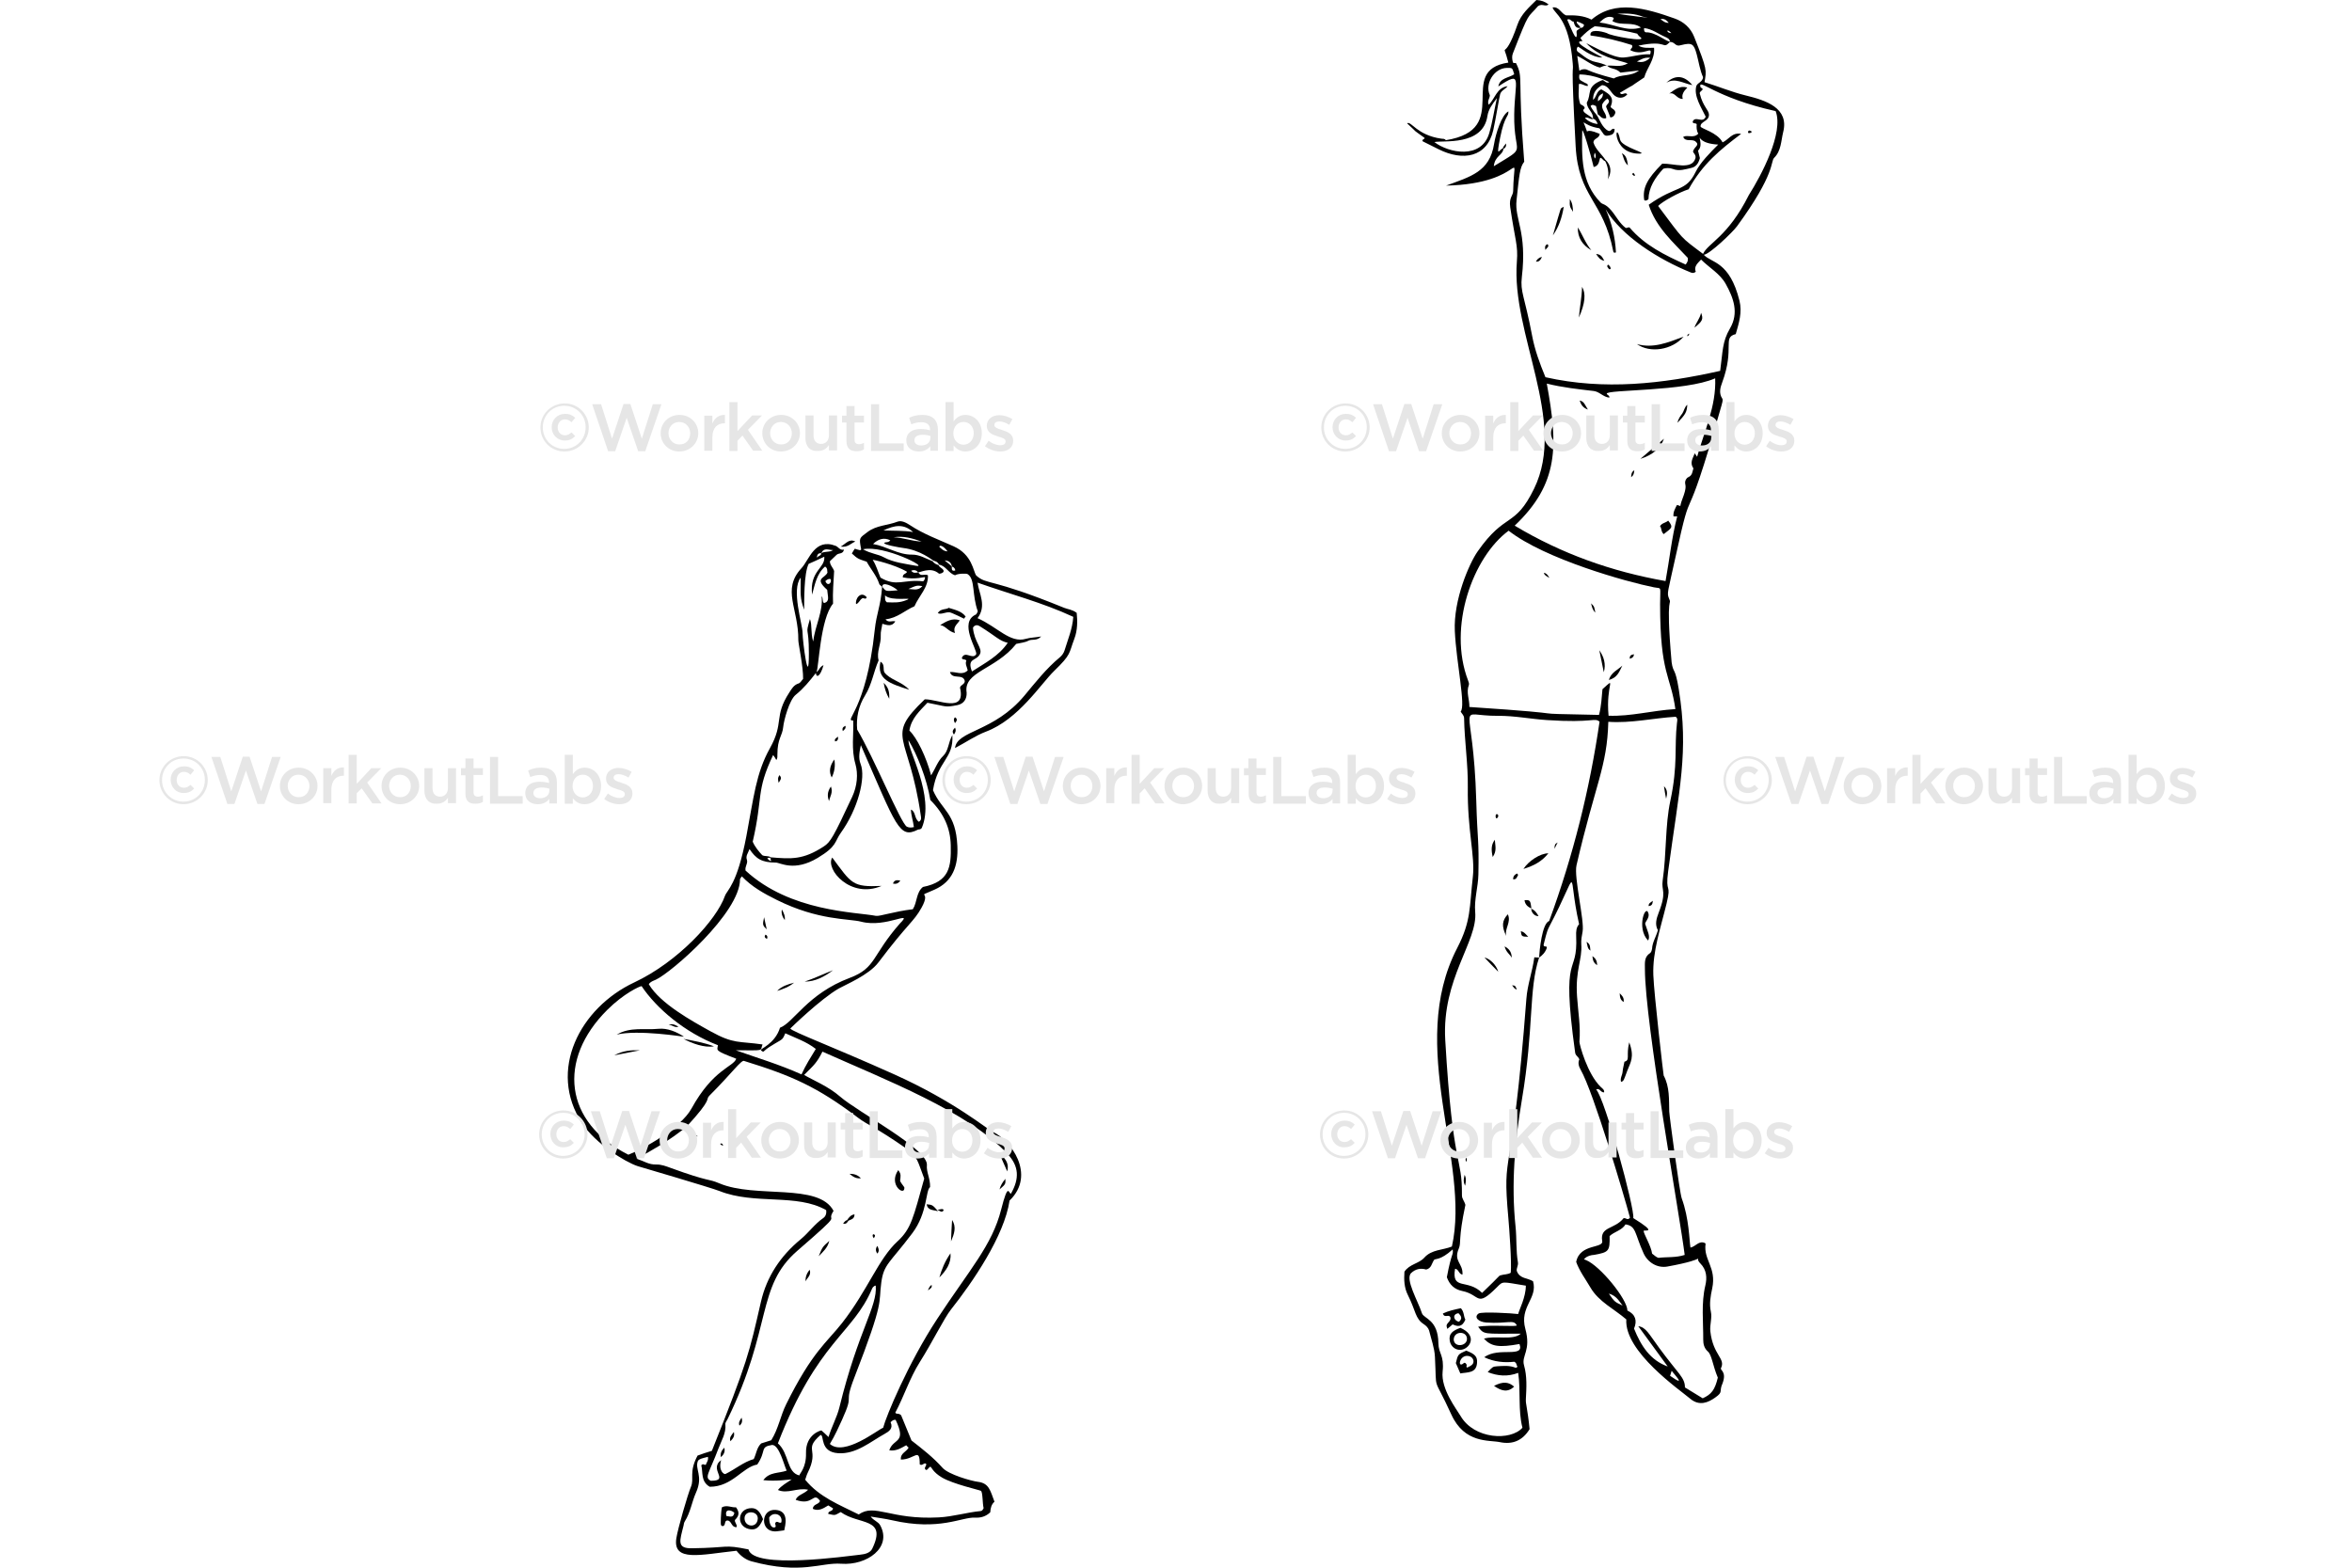 <?xml version="1.0" encoding="utf-8"?>
<!-- Generator: Adobe Illustrator 23.0.1, SVG Export Plug-In . SVG Version: 6.00 Build 0)  -->
<svg version="1.2" baseProfile="tiny" id="Layer_1" xmlns="http://www.w3.org/2000/svg" xmlns:xlink="http://www.w3.org/1999/xlink"
	 x="0px" y="0px" viewBox="0 0 900 600" xml:space="preserve">
<g>
	<path d="M667.97,36.52c-5.38-1.31-10.45-3.45-15.73-5.07c0.77-4.63,1.12-4.57-3.96-17.35c-1.36-3.43-4.05-5.81-7.41-7
		c-11.2-3.98-22.82-7.33-31.86,0.41c-3.15-1.62-6.59-1.72-9.74-1.62c-2.03-0.81-2.64-3.45-5.17-3.04c0.69,2.6,6.3,3.81,7.71,21.41
		c0.38,4.78-0.82-4.01,1.12,31.76c1.06,19.58,10.56,20.51,14.41,40.28c0.1,0.41,0.41,0.51,1.01,0.3c-0.3-5.68-1.52-11.16-3.96-16.54
		c6.12,10.33,20.3,19.28,32.67,24.25c0.51,0.2,1.12,0.3,1.83-0.3c-0.81-2.03,0.71-3.25,2.03-4.67c3.15,3.15,7.23,5.36,9.44,9.33
		c2.98,5.36,5.11,11.08,1.62,17.04c-2.98,5.1-2.73,8.69-3.75,16.23c-22.12,4.97-44.34,7.51-66.86,2.43
		c-2.23-5.38-4.07-10.45-5.07-15.73c-2.93-15.48-4.64-16.82-3.96-22.62c2.05-17.44-2.85-21.98-2.03-29.42
		c1.06-9.64,1.19-12.46,2.94-14.71c-2.64-32.97-0.23-31.67-3.04-37.54c-0.2-0.61-1.11,0.2-1.32-0.61c-0.29-1.12-0.4-2.23,0-3.25
		c6.57-16.84,5.4-13.15,9.64-18.16c1.72-1.12,2.64,0.41,4.06-0.61c-1.42-1.12-2.84-1.62-4.67-1.72c-2.84,2.84-5.88,5.38-7.3,9.54
		c-5.39,15.73-5.89,4.65-3.45,14.41c-20.45,3.07,2.11,25.58-23.94,29.71c-0.36-0.65-1.08-0.5-1.72-0.59
		c-9.37-1.33-11.51-6.89-13.09-5.88c5.06,4.64,1.14,1.54,6.7,5.58c0.1,0.61-1.22,0.51-0.71,1.32c2.03,1.01,4.06,2.03,6.09,3.04
		c9.24,4.62,18.5,3.17,20.9-7.3c0.9-3.91,2.28-12.56,2.64-13.8c0.41-1.42,2.03-1.93,2.84-3.04c-4.16,0.51-4.77,4.77-7.2,7.1
		c-0.71-1.42,0.41-2.43,0.41-3.65c-2.03-4.36,1.62-10.35,6.49-10.45c2.35-0.05,2.04,0,2.84,2.43c-2.03,1.42-5.48,1.32-6.09,4.67
		c9.51-6.34,6.27-2.33,6.09,10.75c-0.23,16.46,5.54,11.56-7.81,19.78c0.4-3.99,3.46-4.25,3.65-6.59c0.71-0.41,1.22-0.91,1.01-2.13
		c-1.62,1.88-1.12,2.03-1.22,1.93c-1.26,0.16-2.71,4.33-1.01-4.16c1.76-8.82,3.27-7.76,3.15-10.04c-2.58,1.29-4.85,8.53-5.48,12.48
		c-1.68,10.66-9.04,12.49-18.36,15.93c31.06-0.68,26.01-16.33,25.67,2.03c-0.04,1.95-1.68,2.44-1.12,6.29
		c1.85,12.66,3.04,14.47,2.54,20.7c-2.25,27.71,19.31,60.85,6.59,86.95c-7.42,15.23-10.95,8.78-21.61,24.05
		c-3.24,4.63-9.28,18.53-8.73,30.44c0.57,12.17,4.27,28.8,2.23,30.84c0.51,0.91,1.3,1.42,1.32,2.54c0.15,8.83,1.54,17.55,1.42,26.38
		c-0.22,16.65,2.84,26.35,1.93,34.29c-1.34,11.76-0.61,16.9-5.99,27.29c-19.55,37.79,5.26,81.97-2.03,114.24
		c-3.45,1.42-7.74,1.09-10.55,4.26c-2.05,2.31-5.68,2.43-7.61,5.38c-0.2,3.04-0.13,6.05,1.32,8.93c3.08,6.1,2.74,8.99,6.09,11.16
		c0.92,0.6,1.72,1.42,2.03,2.43c0.81,3.35,2.05,6.59,2.23,10.04c0.75,14.44-0.94,6.29,6.29,22.12c5.08,11.12,14.35,9.68,18.57,10.55
		c4.77,0.99,8.62-0.51,11.36-4.97c-0.85-8.5-1.54-9.41-1.42-11.57c0.23-4.26,0.5-8.65-0.71-12.88c-1.06-3.72,2.79-5.61,0.51-13.9
		c-2.36-8.59,4.84-11.63,2.94-18.26c-2.13-1.32-5.07-0.91-6.19-3.86c-0.3-1.01,0.62-2.13,0.41-3.35c-0.79-4.57-0.43-9.13-0.91-13.7
		c-1.72-16.32-0.27-32.56,2.43-48.6c4.67-27.67,2.53-42.18,6.59-54.38c-2.13,0-1.77-0.22-1.85,0c-0.72,5.34-2.62,10.38-3.02,15.73
		c-5.57,73.35-9.38,56.3-6.9,84.01c0.32,3.58,1.33,17.16,0.91,20.9c-1.16,0.72-2.61,0.56-3.92,0.99c-0.78,0.26,0.47-0.47-7.04,6.72
		c-5.59-5.59-11.76-0.75-10.35-9.23c1.4,0.1,1.44,2.1,2.84,2.23c0.29-4.4-3.53-4.97-1.42-9.94c1.04-2.44-0.31-3.36,2.54-16.74
		c-0.41-1.52-1.33-2.33-1.32-3.65c0.11-15.43-3.46-9.36-6.39-59.45c-1.37-23.48,12.48-37.73,11.46-49
		c-0.43-4.77,1.12-9.54,1.22-14.31c0.28-14.02-0.37-12.46-0.81-28.2c-1.14-40.35-8.55-32.43,8.32-32.57
		c6.29-0.05,12.38,1.2,18.67,1.62c18.02,1.2,18.08-1.08,20.19,0.61c-3.75,25.77-10.04,51.13-19.28,76.29
		c-2.74,0.91-3.72,11.35-3.86,14c1.22-0.81,2.33-1.93,2.94-3.65c0.1-1.22-1.12,0-1.22-1.22c0.61-2.13,1.01-4.77,2.13-6.9
		c12.2-23.1,6.71-22,11.46-1.01c-1.12,1.22-1.19,2.84-1.12,4.57c0.7,16.08-5.98,4.48-0.41,44.44c0.1,1.32,1.22,1.62,1.62,2.74
		c-0.61,1.32-0.24,2.66,0.51,3.96c4.92,8.6,16.62,48.21,18.87,56.61c-0.91,1.22-1.52,0-2.43,0.2c-3.49,4.36-9.04,3.09-8.22,8.62
		c0.78,3.12-8.51,0.94-9.94,8.12c1.22,3.45,3.57,6.58,5.48,9.84c3.19,5.46,9.03,8.12,13.7,12.17
		c-0.79,12.36,20.49,26.99,24.45,30.34c3.52,2.98,6.91,1.44,9.54-0.41c3.32-2.34,1.34-2.18,2.84-5.48c1.67-4.46-1-5-0.61-5.78
		c1.9-3.79-3.03-4.86-4.06-14.1c-0.28-2.54,0.74-5.08,0.2-7.51c-0.67-3.05-0.12-5.99,0.51-8.93c1.71-8.08-3.4-10.86-2.54-17.04
		c0-0.1-0.1-0.2-0.2-0.3c-2.33-1.12-3.55,1.32-5.58,1.72c-0.47-2.82-0.5-11.11-3.35-18.87c-0.79-2.15-4.73-31.59-4.77-33.18
		c-0.13-4.67,0.2-9.44-2.13-13.8c-0.08-0.1-3.7-31.15-3.96-38.45c-0.32-9.1,2.72-17.7,5.07-27.39c1.98-8.17-0.6-3.36,0.61-12.38
		c4.26-31.75,7.95-45.61,4.06-69.6c-1.41-8.72-2.11-5.96-2.74-10.35c-2.47-27.99,0.34-21.18-1.01-24.45
		c-0.86-2.08-0.47-2.23,2.43-15.52c7.4-33.87,2.29-4.24,17.65-58.24c0.2-0.91,0.71-2.13,0.3-2.74c-1.42-2.13-0.68-4.35,0-6.19
		c4.9-13.32-0.08-17.15,5.17-18.46c1.22-4.26,2.53-8.32,1.42-12.78c-3.79-15.26-10.8-14.39-13.64-17.57
		c2.24-0.21,11.01-8.6,12.72-10.94c14.86-20.34,12.74-24.74,14.2-26.18c2.71-2.66,2.62-6.5,3.45-9.84
		C684.67,41.32,675.8,38.43,667.97,36.52z M572.81,37.54c-0.98,4.24-1.67,9.05-2.94,13.39c-3,10.24-15.6,7.61-21,3.45
		c3.17-0.74,18.54,1.63,20.29-9.94C569.54,41.9,570.88,40.08,572.81,37.54z M559.53,494.1c7.09,1.45,5.25,6.59,13.26-1.42
		c2.47-2.47,1.75-2.12,11.08-0.62c0,4.42-2.5,9.08-2.94,10.86c-2.09-0.3-14.03-0.99-15.15-0.19c-1.9,1.35-0.13,3.23,2.97,3.44
		c8.24,0.55,10.43-1.3,11.62,1.03c0.51,0.77-10.2-0.32-14.76,0.59c2.36,3.1,1.93,2.64,16.33,2.64c-2.87,2.74-10.04,0.57-14.1,1.93
		c2.84,3.04,5.78,3.45,13.6,2.03c2.03,5.57-7.97,0.94-13.48,5.07c3.86,1.83,7.81,2.13,11.46,1.72c1.1,0.5,0.74,1.38,1.29,1.9
		c0.04,0.04-0.63,0.44-0.68,0.44c-2.33-1.01-4.67-0.73-7.1-0.61c-1.78,0.09-1.88,0.38-3.65,2.23c3.86,1.52,7.61,1.83,11.67,0.3
		c1.01,7-0.1,14.31,1.62,21c-4.54,5.11-18.44,4.44-23.64-4.45c-1.49-2.55-7.61-10.3-6.9-17.04c0.67-6.37-1.57-6.78-1.62-10.86
		c-0.11-9.14-5.61-9.37-6.29-11.46c-1.54-4.76-6.54-13.11-4.13-15.4c1.67-1.58,3.64-1.96,5.75-1.34c2.04-0.49,2.08-2.33,3.01-3.67
		c0.44-0.64,2.32,0.35,7.13-4.04c0.3,2.46-0.37,0.71-2.23,10.65C554.66,491.67,556.49,493.48,559.53,494.1z M615.62,495.1
		c2.94,0.81,3.86,2.84,5.28,4.57C618.05,498.32,617.95,498.5,615.62,495.1z M639.06,526.56c0.16-0.41,0.09-0.23,0.61-1.93
		C640.39,525.76,645.84,531.3,639.06,526.56z M650.63,483.54c2.43,2.43,2.63,5.48,1.93,8.42c-1.64,6.89-0.76,13.9-0.81,20.8
		c-0.01,1.66,0.39,3.23,1.68,4.42c1.62,1.29,1.89,5.31,3.9,10.08c-1.12,4.67-2.43,6.39-5.78,7.91c-2.13-1.32-4.36-2.64-6.8-4.16
		c0-3.81-2.48-5.08-9.78-15.03c-4.19-5.7-5.14-7.99-8.08-8.41c3.75,5.17,7.51,10.25,11.26,15.42c-6.67-2.38-10.24-7.91-12.88-14.51
		c1.3-3.01,0.54-5.45-2.54-6.9c0-4.26-10.35-17.04-15.83-19.31c-0.85-0.35-1.02-0.13-0.39-0.71c0.97-0.89,2.21-1.2,3.54-1.29
		c5.58-1.01,5.99-1.42,5.88-7.2c1.83-1.72,4.67-2.13,6.09-4.46c4.15,0.64,3.43,3.41,6.9,11.06c1.58,3.49,5.25,5.78,9.13,5.07
		C655.41,481.59,647.47,480.39,650.63,483.54z M641.7,276.67c-1.06,9.27,0.42,16.06-2.54,29.83c-2.03,9.46-1.41,19.98-2.94,30.54
		c-0.57,3.93,1.68,4.1-1.52,12.28c-0.88,2.25-1.52,4.57-0.3,6.7c-0.71,2.54-2.13,4.67-2.23,7.1c-0.24,1.48-0.72,1.53-0.72,1.63
		c-2.35,1.49-2.02,3.71-2.02,6.08c0,20.77,13.54,95.59,15.22,109.47c-3.45,1.12-6.8,0.71-10.04,1.12c-0.81-0.2-1.62-1.01-2.43-1.62
		c-0.37-2.97-3.25-7.54-3.25-8.73c0.42-0.42,5.7,1.1-3.96-4.88c0.76-3.06-10.9-45.91-14.2-49.21c1.48-0.69,1.55,1.12,3.04,1.12
		c0.2-1.01-0.7-1.53-1.22-2.03c-5.23-5-8.22-16.34-8.22-17.35c0.51-5.88-0.52-11.57-0.91-17.35c-0.7-10.3,2.07-14.14,1.62-19.99
		c-0.12-1.62,0.22-3.24,0.51-4.87c0.75-4.22-3.4-20.77-2.33-25.36c7.22-31.23,11.72-37.7,12.16-54.79c0-0.04,0-0.07,0.01-0.1
		c8.73,0.61,17.25-1.42,25.77-1.93C642.1,274.95,641.79,275.86,641.7,276.67z M641.09,271.39c-9.15,0.57-16.93,2.84-25.57,2.54
		c-1.13-12.18,3.34-15.25-2.33-10.15c-0.3,3.04-0.41,6.39-1.32,9.84c-33.92-0.73-2.1,0.12-49.61-3.04c0.1-2.84-1.29-5.5-0.2-8.42
		c0.19-0.51-0.11-1.21-0.3-1.72c-7.87-20.55,1.85-47.26,15.52-57.32c13.92,10.87,45.26,19.62,55.58,21.66
		c3.18,0.63,2.38-0.84,2.38,6.42C635.26,258.16,639.23,258.21,641.09,271.39z M649.41,174.81c-0.3-0.41-0.51-0.71-0.91-1.32
		c-0.71,1.93-2.03,3.55-0.51,5.78c-0.41,1.12-0.31,2.63-1.93,3.35c-0.8,0.35-1.27,1.34-1.26,2.12c0.02,1.13,0.84,1.41-1.05,6.29
		c-1.36,3.5,0.03,2.66-2.06,2.24c-0.71,1.42-1.52,2.74-1.32,4.36c0.51,0,0.81,0,1.42,0c-2.13,8.22-2.94,16.54-4.46,24.76
		c-20.7-3.65-39.77-10.45-57.73-21.2c16.93-16.08,16.68-30.51,12.28-54.38c6.09,1.52,12.08,2.14,17.96,2.84
		c2.24,0.27,3.65,2.33,5.99,2.54c0.1-0.91-0.81-0.91-1.01-1.52c0-1.63,30.1-0.79,41.5-5.88
		C656.78,155.44,652.06,165.27,649.41,174.81z M637.94,11.77c0.62-0.21,0.97,0.36,1.62,0.91C638.75,12.61,638.22,12.46,637.94,11.77
		z M639.04,15.93c-1.35,0.09-5.49-3.64-9.11-3.56c-0.74,0.02-0.9-0.83-0.81-1.62c3.04,0.3,5.38,2.22,8.02,3.35
		C638.11,14.51,638.87,14.92,639.04,15.93z M638.55,8.73c-1.35,0.08-2.1-0.59-3.16-1.42C636.84,7.02,637.68,7.71,638.55,8.73z
		 M628.61,6.39c6.48,1.08-7.31-0.71-9.74-1.12C622.52,5.07,625.57,5.17,628.61,6.39z M616.51,6.49c2,0.34,0.33,1.2,0.54,1.62
		c3.38,1.92,7.6-0.01,10.86,2.43c-5.48,1.72-10.25-1.32-15.83-1.93C613.65,7.04,614.93,6.22,616.51,6.49z M599.69,7.51
		c1.29-0.6,1.54,0.92,2.42,0.71c0.4,1.29,0.71,2.75,2.62,2.44c-0.08-1.03-1.5-1.29-1.4-2.44c0.1,0,2.17,0.63,2.84,1.31
		c-0.28,0.99-0.72,1.13-1.44,1.13c0,0.15-0.54,0.41-1.3,1c-0.31,0.44-0.08,0.99-0.08,1.54C603.36,16.8,600.66,9.62,599.69,7.51z
		 M610.65,23.75c-3.27-0.62-5.89-3.4-6.8-3.86c-0.69-0.58-0.64-1.33-0.1-2.04c1.15,0.38,5,4.1,9.32,4.16
		c0.69,0.01-13.03-6.29-7.5-6.29c-0.3-0.3-0.51-0.71-0.81-1.22c1.72-1.72,3.35-3.25,5.48-4.46c0.81,0,9.22,1.09,16.22,2.84
		c0.1,0,0.31,0.69,1.18,1.31c3.14,2.23-11.74-0.51-12.73-1.51c-2.34-0.83-6.85-1.69-6.29,0.91c5.48,0.71,10.75,2.03,15.83,3.65
		c0.61,1.12-0.71,1.32-0.51,2.03c5.1,2.44,8.56-2.14,7.51,1.52c-3.45-0.2-6.69,0.95-10.15,1.22c-3.91,0.3-11.75-4.32-14.31-5.48
		c4.87,5.29,11.84,6.35,15.93,7.71c-2.94,1.72-5.48,0.61-7.91,0.91c1.33,1.43,3.19,0.76,5.07,2.64c1.63-0.22,7.08-0.81,7.1-0.81
		c-3.15,2.43-6.8,1.32-9.64,3.04c-0.02-0.01-0.04-0.01-0.07-0.02c-11.12-2.93-9.52-3.57-11.38-3.5c-1.34,0.05-1.66,0.71-1.75,0.53
		c-0.02-0.1-0.8-5.53-0.8-5.63c3.12,1.51,5.55,3.62,8.57,4.44c0.24,0.12,1.92-1.11,2.99-0.58C614.06,24.57,611.9,23.99,610.65,23.75
		z M631.45,22.12c-1.83,1.72-3.35,1.83-5.07,1.42C627.8,22.93,629.01,21.81,631.45,22.12z M604.67,39.77
		c-1.02-3.01-0.42-5.25-0.51-7.61c1.32-0.3,2.23,0.91,3.45,0.71c0-0.97-0.63-0.84-1.22-1.22c-1.64-1.04-2.39-0.78-2.03-3.15
		c6.06,0,11.36,2.91,11.46,2.94c-1.32,0.81-2.13-1.22-2.84-0.71c-6.19,2.4-3.84,5.23-5.78,8.52c0,2.52,2.73,3.83,2.33,6.19
		c1.04,0.23,1.49,1.03,1.83,2.03c-3.15-0.33-4.96-2.33-4.86-2.33c0.9-0.45,1.56,0.23,2.3,0.39c2.52,0.53-2.19-1.99-2.62-2.63
		c-0.79-0.98,0.11-1.13,0.2-1.52C606.39,40.46,604.76,40.04,604.67,39.77z M645.04,101.25c-8.01-3.6-15.68-7.38-21.41-14.1
		c-0.4-0.4-0.96,0.19-1.52,0.1c-2.34-1.68-3.74-4.61-5.61-6.78c-2.22-2.58-3.24-2.16-4-2.94c-7.57-7.74-7.25-17.47-7.05-27.45
		c0.03-1.75,3.19,8.71,4.37,13.84c3.24-0.65,1.46-5.13,3.51-2.87c0.19,0.21,0.45,0.5,0.75,0.55c0.2-0.2,2.04,3.71,1.12,7.1
		c1.52-2.74,1.42-5.28-0.81-7.51c-0.02,0.02-0.03,0.03-0.04,0.04c-1.52-2.3-3.81-4.02-4.63-6.74c0.1-1.62,2.23-1.42,2.43-3.25
		c-0.15-0.05-0.29-0.11-0.44-0.17c-5.26-2.21-4.14,0.14-4.57-1.12c-1.95-5.73-2.07-1.96,4.68-0.89c0.34,0.05,0.14-0.06,1.9,2.41
		c0.65,0.64,1.01,0.51,1.88,0.38c1.32-0.21,2.23-0.71,2.23-2.43c-1.43-0.76-1.18,1.83-3.23,0.13c-2.07-1.71-2.83-4.72-3.81-5.77
		c-0.83-0.89-2.25-3.11-2.15-3.22c0.8-0.83,1.39-0.16,2.09,0.03c0.06,0.28,0.71,3.18,0.71,3.25c0.92,0.37,1.28,1.82,3.15,1.42
		c0.3-1.93-2.13-3.25-1.42-5.48c0.65-1.15,1.6-1.89,1.93-2.03c1.62,1.52-0.61,2.13-0.51,3.15c0.61,1.42,1.52,3.76,1.62,4.06
		c1.22-0.1,1.62-0.91,1.93-1.83c-0.1-1.23-1.2-1.41-1.79-2.09c-0.33-0.33,1.94-2.98-1.15-5.3c-0.61-0.46-1.41-0.95-2.45-1.54
		c-1.83,0.61-1.72,2.74-3.15,4.06c-0.09-2.69,1.18-4.39,3.45-5.68c2.25,0.13,3.07,2.32,4.41,3.67c1.38,1.4,3.6,1.71,5.23-0.12
		c-0.82-1.2-2.03,0.72-2.84-0.61c3.98-2.39,4.69-2.76,4.76-2.77c0.19-0.15,1.09-0.79,4.57-3.11c1.01-3.75,4.16-6.8,3.75-11.36
		c-2.07,0-4.07,0.3-5.99-0.81c11.47-2.42,8.93,1.77,12.07-1.42c2.11,0,1.94,1.99,4.26,1.22c4.14-1.02,4.87-0.6,5.99,3.55
		c0.8,2.95,1.22,6.09,2.43,8.73c-0.2,1.83-1.93,2.03-2.54,3.25c-1.22,3.84,2.02,8.62,3.55,11.87c-1.12,2.74-3.96-0.51-4.97,1.83
		c-0.08,1.01,0.93,0.42,1.52,1.01c-0.1,1.12-0.1,2.54,0.61,3.65c-1.83,1.93-3.96,0.3-5.78,1.22c0.85,2.13,3.36,0.62,4.74,1.79
		c1.74,1.47-0.5,1.88-0.98,3.8c0,0.51,1.31,1.31,0.91,2.64c-1.36,4.6-8.26,1.91-12.68,2.03c-5.88,5.88-7.56,9.33-6.93,13.78
		c0.06,0.42,0.76,0.58,1.65-0.18c0.1-4.46,2.43-8.12,5.68-11.67c1.01-0.3,2.43-0.38,3.65,0.1c2.42,0.96,4.77,0.11,7.1-0.41
		c1.83-0.4,2.74-1.83,3.25-3.75c-0.2-0.71-0.41-1.62-0.71-2.84c1.31-1.31,1.01-3.01,0.62-4.92c0-0.54,0.14,2.22,7.09,2.59
		c-2.85,2.85-6.88,6.87-8.62,10.45c-3.82,7.83-7.21,4.96-17.96,12.58c2.74,8.62,9.44,14.41,14.91,20.29
		C646.06,99.93,645.55,100.44,645.04,101.25z M610.25,58.44c0.41,0.71,0.51,1.42,0.1,2.23C609.82,59.98,609.96,59.24,610.25,58.44z
		 M613.39,35.71c0,1.72-0.91,2.23-1.93,3.04C611.38,37.32,611.76,36.47,613.39,35.71z M669.19,74.67
		c-7.99,15.99-15.67,18.4-17.51,22.5c-8.89-6.67-7.21-5.05-17.19-18.34c1.62-1.72,8.12-5.28,11.67-6.39
		c5.26-9.6,12.08-15.19,20.09-21.2c-3.45-0.71-4.77,2.23-7.1,3.25c-2-3.88-8.42-5.27-8.42-6.09c-0.13-1.96,3.3-1.93,3.21-4.54
		c-0.07-1.83-2.31-3.08-3.49-7.97c-0.33-0.66,0.89-1.17,1.06-1.68c0.12-0.49-0.72-0.49-0.85-0.96c-0.7-3.51,5.25,4.04,28.79,9.27
		C682.65,50.79,673.93,67.21,669.19,74.67z"/>
	<path d="M624.64,32.75C624.51,32.85,624.68,32.74,624.64,32.75L624.64,32.75z"/>
	<path d="M407.23,232.64c-28.61-11.68-29.47-8.63-33.68-12.38c-1.17-1.61-1.48-7.93-8.62-11.16c-5.67-2.56-11.51-4.64-16.74-8.12
		c-1.41-0.93-3.24-1.91-4.77-1.32c-3.74,1.46-8,1.34-11.46,3.96c-3.13,2.36-3.25,2.13-2.54,6.09c0.47,1.41-0.82,0.74-2.33,0.3
		c-0.41,0.61-0.81,1.22-1.12,1.83c2.23,2.03,2.33,2.03,5.68,3.15c1.52,2.84,3.75,5.28,4.77,8.42c0.14,0.7,1.1,0.76,1.1,1.41
		c-0.55,7.31-2.11,9.76-2.81,16.35c-3.3,31.1-12,34.6-8.22,34.6c0.2,5.48-0.79,10.95,0.81,16.54c1.13,3.95,0.72,8.53-1.22,12.68
		c-7.14,15.28-8.27,17.29-10.86,18.97c-7.88,5.15-12.4,4.83-20.32,4.16c-0.91-0.71-2.19-0.25-3.22-0.81
		c-1.42-1.52-2.84-3.25-3.65-5.17c4.03-17.38,1.13-19.1,7.81-33.18c0.61,0.81,0.91,1.32,1.22,1.93c0.51-0.71,0.41-1.42,0.41-2.13
		c0-6.21,1.89-6.98,2.23-10.55c0.24-2.52,2.33-10.32,4.77-12.28c3.03-2.43,5.39-5.35,7.73-8.36c0.13,1.96,1.67,1.5,2.92-3
		c-1.49,0.65-1.7,2.06-2.68,2.69c0.88-1.77,1.41-20.43,6.33-26.23c-0.2-4.26,0.2-8.42,0.41-12.48c-0.41-1.32-1.62-2.23-1.62-3.75
		c0.81-0.81,1.72-1.62,2.54-2.43c0.81-0.81,2.54-0.2,2.84-2.03c-1.52,0.41-2.13-1.02-3.15-1.42c-8.05-3.13-10.13,5.33-13.09,8.52
		c-7.71,8.32-1.1,15.38-1.22,27.6c-0.01,1.32,1.92,10.18,1.83,14.81c-0.61,0.61-1.02,1.51-1.72,1.72c-1.84,0.57-2.63,2.03-3.55,3.45
		c-6.07,9.34-1.88,11.39-7.41,21.31c-5.38,9.64-6.21,18.86-9.03,33.68c-3.58,18.8-7.35,20.48-8.22,22.93
		c-3.23,9.15-17.94,25.21-34.7,33.07c-20.63,9.68-33.32,33.59-19.89,53.97c5.03,7.63,16.26,14.7,21.2,16.33
		c0.31,0.1,28.15,8.26,31.35,9.54c13.45,5.35,29.55,0.84,40.79,7.3c0.2,1.32-0.21,2.42-1.12,3.04c-3.29,2.28-5.57,5.6-8.62,8.12
		c-7.68,6.33-12.99,14.2-15.22,23.94c-4.47,19.52-4.99,22.57-18.77,57.02c-2.03,0.61-3.86,1.22-5.48,1.83
		c-3.43,6.46-1.16,8.72-2.54,11.97c-1.22,2.87-5.01,15.96-5.58,19.68c-1.39,9.17,9.18,6.27,23.03,4.77
		c1.52,1.93,3.45,3.43,5.78,4.06c19.13,5.17,26.39,0.34,34.29,0.91c9.84,0.72,19.54-6.22,14.91-14.71
		c-0.78-1.44-2.43-1.72-3.65-3.35c3.04,0.51,5.68,0.84,8.22,1.42c18.15,4.17,26.65-1.31,31.76-1.01c2.13,0.12,4.06-0.41,5.78-2.03
		c0.1-1.52,0.41-3.04,1.62-4.06c-1.59-4.13-1.99-7.07-6.29-7.61c-2.65-0.33-11.3-2.79-13.6-5.38c-3.53-3.97-7.71-7.2-11.87-10.45
		c-1.42-3.45-2.84-6.9-3.96-9.64c-1.01-1.01-1.72-0.2-2.23-1.01c3.35-6.29,5.49-13.18,9.33-19.28c4.96-7.87,9.36-16.9,11.97-20.19
		c8.22-10.37,20.41-28.1,22.42-41.7c10.36-10.02,0.22-23.34-6.39-26.28c-1.98-0.88-14.64-11.64-37.74-22.02
		c-24.22-10.87-39.18-16.37-39.77-17.55c0.1-0.11,11.57-11.31,18.57-15.32c2.49-1.42,11.48-5.12,15.12-9.94
		c11.52-15.26,13.47-15.46,16.54-21c4.02-7.26-2.89-3.43,4.97-6.9c6.98-3.08,9.07-9.12,8.73-16.64
		c-0.58-12.87-5.98-13.58-9.33-21.41c1.82-11.36,8.01-12.04,7.41-21.1c-1.62,2.94-1.42,5.99-3.55,8.02
		c-2.03,1.93-2.94,4.77-4.57,7.41c-1.83-7-5.48-14.51-8.32-17.15c0.71-4.67,3.96-7.51,6.9-10.65c7.49,1.4,6.49,1.88,11.46,0.91
		c2.44-0.48,3.65-2.33,3.55-4.77c-1.35-8.09,11.02-8.73,18.97-18.67c1.72-0.41,3.35-0.51,4.67-1.22c1.32-0.71,3.25,0.2,4.87-1.62
		c-2.33,0.41-4.16,0.41-5.88,0.91c-5.99,1.76-10.81-4.53-18.46-7.91c3.55-4.77,0.61-9.23,0-13.6c12.28,4.36,24.86,7.61,36.63,13.09
		c-0.3,4.57-2.05,8.62-3.35,12.88c-0.31,1.01-1,1.95-1.83,2.64c-5.17,4.29-9.25,9.52-13.49,14.61
		c-11.73,14.07-25.82,13.26-26.58,20.09c4.26-2.23,7.82-4.76,11.87-6.29c12.46-4.72,20.96-18.28,26.07-23.23
		c6.66-6.45,5.53-6.57,7.71-12.28c1.27-3.33,1.22-6.8,0.91-9.94C410.28,233.25,408.66,233.22,407.23,232.64z M317.75,221.58
		c0.84,1.26-1.03,3.21-1.93,0.81C316.43,221.88,316.94,221.48,317.75,221.58z M314.3,211.74c0.93-2.43,2.95-1.11,4.46-1.22
		C317.54,211.5,315.48,210.86,314.3,211.74c-0.1,1.01-1.12,0.91-1.72,1.72C312.68,211.94,313.39,211.64,314.3,211.74z M307.1,242.18
		c0-3.28-4.4-16.49-0.71-21.1c0,6.41-0.37,7.63,1.32,12.28c0.06-3.4-0.15-13.79,1.72-17.55c1.72-0.71,3.75-1.72,5.99-2.74
		c0.42,4.42-5.7,5.35-4.67,14.51c1.04-3.72,1.72-7.97,4.97-10.75c1.12,0.71,0.71,1.72,0.91,2.33c-1.02,2.27-5.21,2.06-0.1,6.59
		c0.22,2.66,1.09,4.45-1.22,5.07c-0.81-0.71-0.2-1.72-0.91-2.64c0.64,5.73-2.45,11.19-3.25,17.35c-1.01-3.52-0.31-6.1-1.22-8.62
		c-1.93,6.77-0.41,1.88-0.41,13.19C309.53,263.83,307.1,245.42,307.1,242.18z M364.4,216.88c0.79,0.27,1.13,0.96,1.13,1.46
		c-1.46,0.39-1.32-0.5-1.32-1.5c0-0.11-2.02-1.86-2.74-2.36C364.35,214.67,364.01,216.75,364.4,216.88z M362.59,211.03
		c-1.62-0.1-2.33-1.01-3.15-1.72C359.45,208.55,360.79,208.62,362.59,211.03z M349.4,203.62c-3.75-0.61-7.2-0.41-11.36-0.61
		C342.41,200.97,345.77,200.39,349.4,203.62z M352.65,207.27c-4.16-0.2-7.3-1.62-10.75-1.62
		C345.55,205.01,349.09,205.99,352.65,207.27z M330.23,210.22c8.03-1.7,25.67,7.3,20.22,6.31c-4.15-0.76-8.61-1.25-12.31-3.27
		C335.91,212.04,333.17,211.94,330.23,210.22z M336.92,221.07c-0.99-2.29-1.6-4.68-2.97-6.78c-0.16-0.21,8.44,1.74,13.12,4.55
		c-0.3,0.88-1.71,0.67-1.61,2.13c5.07,1.09,8.51-0.43,8.5,0c-0.01,0.64-0.22,1.04-0.7,1.52
		C345.61,221.62,343.2,224.76,336.92,221.07z M346.89,229.66c-2.72,1.09-4.55,0.94-7.53,0.85c-0.91-0.71-0.61-1.62-0.71-2.64
		C341.14,230.36,350.19,228.34,346.89,229.66z M337.61,224.6c0.01,0.01,0.01,0.01,0.02,0.02c-0.24-2.29,4.2-0.25,5.88,1.32
		C338.18,226.43,339.1,226.15,337.61,224.6z M347.58,225.43c3.25-1.42,3.25-1.42,5.38-1.12
		C351.33,226.25,349.4,225.43,347.58,225.43z M294.82,328.32c0,0.54,0.12,0.9,0.3,1.21c-0.7,0-1.02-0.61-1.52-0.91
		C293.93,328.13,294.39,328.29,294.82,328.32z M232.37,386.51c6.29-6.27,12.45-9.09,13.14-9.09c5.63,8.45,16.47,17.74,29.22,22.62
		c-0.35,2.1-1.28,1.99,7,5.17c-1.13,3.16-8.83,3.96-17.14,19.08c-4.13,7.51-18.59,15.56-24.15,17.65
		C215.82,429.58,213.21,405.59,232.37,386.51z M274.93,554.35c1.14-3.03,2.94-5.78,2.64-9.23c-0.1-0.61,0.51-1.32,0.81-1.93
		c17.28-35.34,10.86-50.75,26.78-64.53c19.06-16.49,10.37-9.83,13.8-15.22c-5.7-10.83-29.79-4.64-43.72-10.55
		c-4.47-1.9-3.45-0.37-18.57-5.88c-1.81-0.66-3.55-1.36-5.6-1.32c-2.86,0.06-4.26-1.15-7.5-2.23c14.42-7.66,17.86-11.6,18.17-11.29
		c1.56,0.83,2.79,2.37,5.27,2.77c-0.18-0.12-4.09-3.25-4.46-3.55c10.61-11.49,7.18-10.32,8.93-12.07
		c8.74-8.74,12.3-13.91,13.3-13.25c18.17,5.61,27.97,9.9,43.62,21.77c3.6,2.73,6.64,3.52,18.46,11.77c4.4,3.07,4.31,5.07,6.8,11.46
		c-4.18,14.91-4.94,19.18-10.25,24.05c-7.29,6.69-11.37,18.67-21.2,31.25c-5.75,7.35-11.4,10.89-21.41,31.15
		c-2.15,4.35-2.94,9.33-5.68,13.7c-1.22,0.41-2.64,0.81-3.86,1.22c-1.72,1.62-1.83,3.96-2.84,5.99c-3.92,1.11-7.17,3.95-10.85,5.72
		c-0.45,0.22-2.81-1.18-1.63-5.32c-4.92,3.61,3.55,7.91-3.96,7.91C269.39,565.43,271.34,563.9,274.93,554.35z M321.2,538.63
		c-0.94,3.83-2.95,7.33-4.16,11.36c-1.24-1.24-2-1.88-2.71-2.51c-0.1-0.1-6.11,1.4-5.91,8.69c0.15,5.66-2.54,7.84-2.54,8.52
		c-4.95-1.13-3.83-8.44-8.22-12.28c15.22-39.26,28.76-41.89,36.02-59.15c0.48-1.13,1.42-1.3,1.42-1.19
		C335.82,500.05,328.42,509.18,321.2,538.63z M333.78,592.7c-0.79,1.64-2.74,2.14-4.67,2.33c-4.86,0.5-40.77,5.75-42.71-2.03
		c-9.9-1.99-6.94-0.62-21.7-0.43c-5.87,0.08-4.55-2.99-3.15-8.61c0.1-0.61,0.19-1.22,0.51-1.72c2.15-3.4,2.66-7.4,4.26-10.96
		c2.94-6.52-0.67-9.08,0.81-12.28c0.65-0.65,1.2-0.78,3.75-1.42c0.3,1.32-0.51,2.13-0.81,3.04c-0.47,0.2-1.04-0.67-1.72,0.2
		c0.71,2.64-0.29,6.18,3.23,8.21c8.69,0,12.53-7.54,18.18-8.51c3.68-5.37,0.82-6.72,5.7-7.5c2.75,0,4.55,7.8,5.56,9.83
		c-3.04,1.12-6.59,0.41-8.93,3.65c4.8,0.56,10.18-0.29,10.86-0.29c-2.13,1.42-3.96,2.43-5.28,4.06c3.76,1.61,7.46-1.01,11.57-0.1
		c-1.72,1.72-4.06,1.93-4.77,3.86c6.82,2.49,6.62-3.37,9.32,0.42c-0.41,1.42-2.74,1.12-2.74,3.04c2.17,0.96,3.85-0.08,5.83-1.29
		c0.12-0.06-0.16-0.14,1.88,1.09c-0.1,1.32-1.93,0.81-1.83,2.13c3.06,0.72,2.51,0.42,4.77-0.71
		C328.64,583.75,339.57,580.65,333.78,592.7z M342.71,543.4c4.37,9.17-0.85,6.9-2.43,11.67c2.54,0.41,4.46-0.81,6.49-1.93
		c0.37,0.37,0.58,0.66,0.91,0.91c-0.81,1.62-3.26,2.15-2.94,4.57c5.22,0,7.2-4.92,7.2,1.83c0.98,0.69,1.49-0.61,2.26-0.32
		c0.82,0.41-0.69,1.43-0.18,2.17c0.71,1.04,1.36-0.97,2.05-0.93c0.27,0,0.89,2.08,4.4,4.13c4.32,2.52,14.23,4.73,14.82,5.06
		c0.81,0.27,0.64,5.1,1.1,6.64c-0.3,0.61-0.61,1.12-1.12,1.12c-5.38,0.51-10.55,2.14-16.03,2.43c-18.55,1-24.44-5.49-30.64-1.12
		c-7.52-3.76-15.08-6.65-20.49-13.29c0.3-0.81,0.51-1.72,0.91-2.54c4.74-9.48-1.79-8.69,4.96-14.6c1.54,0-0.42,6.48,6.72,6.98
		c6.87,0.48,12.5-4.47,17.65-7.3c1.83-1.01,3.55-2.13,2.43-4.57C341.63,543.61,341.71,543.4,342.71,543.4z M385.62,441.74
		c4.24,4.58,4.57,9.23,1.22,15.12c-0.9,0-1.01-4.74-3.75,6.09c-3.46,13.64-11.97,22.8-24.45,41.8
		c-11.12,16.93-19.63,37.41-20.7,41.7c-1.99,0.67-14.88,11.12-20.39,6.19c1.88-3.04,3.65-7.01,4.66-9.24
		c4.95-10.96,0.37-5,4.77-16.33c11.6-29.89,9.11-27.9,10.25-36.22c0.97-7.11,3.15-7.29,11.87-18.87c5.9-7.84,5.04-16.42,6.8-17.65
		c0.1-3.35-1.48-5.68-1.22-8.42c0.59-6.1-26.45-20.3-33.18-26.18c-4.59-4.01-10.54-6.36-13.8-8.32c3.78-3.78,4.85-4.6,7.01-8.92
		C338.46,413.13,370.49,425.4,385.62,441.74z M344.33,353.47c-10.85,12.36-8.99,16.96-19.18,20.8c-16.18,6.1-21.4,17.06-26.68,19.07
		c-1.94,6.27-7.81,8.11-7.31,8.6c0.27,0.27,0.83,0.79,1.12,0.43c2.47-2.34,6.31-3.85,7.16-4.87c0.47-0.56,0.68-1.27,1.06-2.03
		c3.96,1.83,8.01,3.15,11.67,5.99c-1.95,3.19-3.83,6.14-5.48,9.74c-8.32-3.75-16.84-6.29-25.16-9.23c11.37,0,9.23,0.46,10.25-2.23
		c-9.13-1.31-10.96-0.08-19.81-4.98c-7.24-4.01-19.32-10.65-23.7-18.06c0.61-1.01,1.73-1.31,2.64-1.72
		c5.92-2.69,32.26-25.58,32.26-38.45c0-0.31,0.54-0.79,0.71-1.12c3.82,4.02,8.43,6.56,13.39,9.03c15.96,7.93,27.51,7.08,32.26,8.32
		C339.2,355.28,349.87,347.93,344.33,353.47z M356,306.19c5.28,5.28,7.66,10.85,7.81,17.35c0.19,8.3-0.51,13.9-10.65,15.93
		c-2.64,2.13-2.13,5.78-3.86,8.52c-7.3,0.87-12.75,2.8-14.1,2.54c-7.64-1.5-32.81-1.53-49.92-17.35c-0.3-1.62,1.01-2.74,0.51-4.16
		c-0.51-1.42,0.41-2.43,1.01-4.06c2.4,3.6,4.57,5.17,10.04,5.17c1.73,0,7.02,3.64,16.08-1.8c7.49-4.5,6.35-6.16,8.88-9.67
		c6.41-8.91,9.62-21.01,7.51-26.28c-0.93-2.33-0.41-4.77,0.1-7.2c13.61,31.21,14.7,35.97,21.81,32.36c0.4-0.21,1.01,0.1,1.52-0.71
		c5.12-12.05-5.63-30.32-5.07-33.48C350.98,288.86,354.64,298.02,356,306.19z M374.86,239.64c6.54,4.07,7.42,5.59,10.76,6.39
		c-3.52,5.12-8.6,7.65-13.7,10.96c-2.01-5.24,1.62-3.9,3.02-6.57c1.21-2.31-2.14-4.6-2.63-10.17
		C372.32,240.14,373.21,238.61,374.86,239.64z M374.16,233.96c-0.2,0.41-0.41,1.01-0.71,1.22c-6.79,3.04,0.65,13.57,0.1,15.22
		c-1.42,2.23-4.16-1.52-5.48,1.32c0,0.99,1.25,0.34,1.72,1.12c-0.61,1.22,0.3,2.54,0.51,3.75c-2.13,2.03-4.46,0.41-6.8,0.61
		c0.88,3.09,4.99,0.45,5.68,3.45c0,1.32-1.62,1.42-1.83,2.54c2.34,10.04-8.41,4.35-13.49,4.46c-15.5,14.9-6.07,12.68-1.52,44.44
		c0.12,0.81,0.41,1.72-0.71,2.43c-1.82-1.21-1.15-3.86-3.04-4.67c0,0,0,0,0,0.01c0,2.03,0.81,4.26,1.12,6.69
		c-1.24,0.32-2.19,0.13-2.73-0.18c-2.29-1.31-12.67-26.6-18.98-37.15c-0.41-4.46,0.47-8.95,3.04-13.09
		c2.6-4.18,3.25-9.03,5.17-13.39c-0.91-3.25,1.03-6.29,0.81-9.54c-0.1-1.42,0.41-2.84,0.61-4.46c1.83,0.51,3.65,1.22,4.97-0.91
		c-1.12-0.42-2.64,0.72-3.75-0.81c4.46-0.41,7.61-3.55,11.06-4.97c1.83-4.16,5.38-7.2,5.17-11.87c-1.05-0.6-2.34,0.33-3.24-0.51
		c-0.48-0.44-0.28-0.66-0.55-0.59c-0.87,0.12-1.73,0.44-2.61-0.63c0.86-0.43,2.01-0.28,2.54,0.51c0.52,0.52,4.73-2.37,8.12,0.61
		c0.91,0,2.48-0.64,1.38-1.73c-0.55-0.55-1.37-0.85-1.58-1.61c-0.46,0-1.68-0.53-2.23-1.42c-2.64-1.01-5.05-2.58-7.91-2.54
		c-5.28,0.08-9.64-3.15-14.91-4.06c1.91-1.91,4.2-2.62,6.59-1.42c-0.69,1.03-1.99,0.54-2.31,1.02c-0.31,0.66,5.76,1.73,7.28,1.92
		c6.56,0.81,11.04,4.6,11.51,4.83c0.39,0.2,1.51,0.19,2.19,1.56c2.57,0.39,3.58,3.25,6.09,4.06c1.02-0.69,4.49-0.81,4.9-0.4
		C373.21,221.73,371.88,227.69,374.16,233.96z"/>
	<path d="M644.23,128.85c-6.19,2.33-11.67,4.57-17.86,2.84C631.35,135.24,639.77,134.02,644.23,128.85z"/>
	<path d="M608.93,95.77c-2.23-2.64-3.35-5.88-5.17-8.73C603.65,91.01,605.58,93.85,608.93,95.77z"/>
	<path d="M605.38,109.78c-0.1,4.16-0.91,7.91-1.22,11.77C606.59,116.07,606.9,112.31,605.38,109.78z"/>
	<path d="M594.22,90.09c2.23-3.15,3.45-6.7,4.16-10.96C596.77,80.28,597.91,77.54,594.22,90.09z"/>
	<path d="M319.27,290.67c-1.83,2.43-2.13,4.77-1.01,6.9C319.37,295.34,319.68,293,319.27,290.67z"/>
	<path d="M317.24,306.6c0.3-1.72,1.62-3.25,0.71-5.58C316.53,303.05,316.53,304.77,317.24,306.6z"/>
	<path d="M650.93,119.72c-0.51,2.33-1.93,3.75-2.54,5.68C651.54,122.86,651.84,122.15,650.93,119.72z"/>
	<path d="M327.29,207.27c-2.33-1.22-3.45,0.71-5.58,1.93C324.44,209.61,325.66,207.88,327.29,207.27z"/>
	<path d="M329.82,229.09c0.61-0.61,1.42,0.71,1.83-0.51c-2.32-2.65-4.53,0.74-4.06,2.64C328.71,230.81,328.91,229.7,329.82,229.09z"
		/>
	<path d="M601.93,81.06c-0.1-1.83-0.2-3.35-1.22-4.87C600.61,79.03,600.61,79.03,601.93,81.06z"/>
	<path d="M297.96,299.6c0.61-1.12,1.42-1.72,0.3-2.94C297.56,297.67,297.66,298.38,297.96,299.6z"/>
	<path d="M365.43,274.54c-0.61,0.61-0.51,1.32,0,2.23C366.35,275.76,366.35,275.05,365.43,274.54z"/>
	<path d="M610.75,97.19c0.91,1.32,1.42,2.23,3.15,2.64C613.09,98.41,612.78,97.4,610.75,97.19z"/>
	<path d="M365.03,281.13c0.61-0.91,0.91-1.52,0.41-2.64C364.72,279.31,364.11,279.92,365.03,281.13z"/>
	<path d="M587.72,100.14c1.32,0.1,1.72-0.61,2.33-1.83C588.74,98.62,588.23,99.22,587.72,100.14z"/>
	<path d="M646.26,127.63c-0.1,0.41-0.81,0.3-0.51,1.12C645.96,128.34,646.57,128.34,646.26,127.63z"/>
	<path d="M616.33,102.88c0-0.81-0.51-1.22-1.01-1.62c-0.41,0.41-0.41,0.81,0,1.22C615.52,102.67,615.62,103.38,616.33,102.88z"/>
	<path d="M591.37,95.67c0.51-0.91,1.62-1.22,0.81-2.23C591.48,93.75,590.97,94.15,591.37,95.67z"/>
	<path d="M319.57,283.77c0.81-0.1,1.22-0.61,1.12-1.83C319.88,282.55,319.17,282.86,319.57,283.77z"/>
	<path d="M322.52,279.82c0.51-0.61,1.22-0.81,1.01-2.03C322.62,278.19,322.11,278.7,322.52,279.82z"/>
	<path d="M582.95,332.57c3.89-1.2,7.06-2.83,9.54-5.99C589.35,326.59,584.88,329.53,582.95,332.57z"/>
	<path d="M576.97,349.92c-2.23,2.43-2.43,4.57-0.61,8.32C575.63,355.42,578.39,352.97,576.97,349.92z"/>
	<path d="M568.04,366.46c1.72,1.83,3.55,3.75,5.28,5.48C572.55,369.21,570.04,366.9,568.04,366.46z"/>
	<path d="M572,321.41c-1.42,1.83-1.42,3.86-0.81,6.59C572.85,325.65,572.14,323.69,572,321.41z"/>
	<path d="M586,347.69c-0.39-3.03-0.46-3.35-2.64-3.15C583.56,345.9,584.21,346.92,586,347.69z"/>
	<path d="M575.75,362.2c0.51,2.23,2.03,3.04,2.74,4.36C578.39,364.84,577.98,363.41,575.75,362.2z"/>
	<path d="M586.02,347.84c-0.29-0.15,0.18,2.79,2.72,2.79C588.05,349.45,587.36,348.37,586.02,347.84z"/>
	<path d="M581.94,356.41c0.3,2.03,0.3,2.03,2.84,2.13C583.87,357.63,583.26,356.62,581.94,356.41z"/>
	<path d="M560.63,453.81c0.41-1.83,0.41-3.04-0.2-4.16C560.23,450.87,559.72,452.09,560.63,453.81z"/>
	<path d="M579,336.53c1.32,0.2,1.52-1.01,1.93-1.72c0,0-0.3-0.3-0.41-0.51C579.71,334.7,579,335.21,579,336.53z"/>
	<path d="M594.82,324.86c0.51-1.12,0.91-1.72,1.22-2.43C594.93,323.14,594.93,323.14,594.82,324.86z"/>
	<path d="M578.59,377.11c0.61,0.61,0.71,1.32,1.83,1.62C579.81,377.21,579.81,377.21,578.59,377.11z"/>
	<path d="M573.07,311.7c-0.72-0.48-0.99,0.66-0.57,1.49C573.38,313.19,573.49,311.91,573.07,311.7z"/>
	<path d="M561.04,444.68c0.3-0.51,0.3-1.12,0-1.62C560.74,443.56,560.74,444.07,561.04,444.68z"/>
	<path d="M620.29,414.04c1.11-0.17,1.11-0.89,2.4-4.26c1.21-3.14,2.85-5.22,0.74-10.85c-1.27,5.12,0.46,6.83-1.83,7.41
		c-0.2,1.22-0.61,2.54-0.71,3.86C620.8,411.51,619.88,412.62,620.29,414.04z"/>
	<path d="M629.52,353.57c0-0.81,1.7-2.27,1.29-3.9c-1.05-4.12-4.78,5.52-0.17,10.3C631.64,358.36,630.31,356.2,629.52,353.57z"/>
	<path d="M636.73,300.93c0.2,1.62,0.51,3.15,0.81,4.77C638.07,303.88,638.12,302.21,636.73,300.93z"/>
	<path d="M621.3,383.5c0.16-1.54-0.33-2.16-1.52-3.35C619.88,381.68,619.99,382.69,621.3,383.5z"/>
	<path d="M607.1,360.47c0.41,1.52,0.3,2.64,1.52,3.35C608.32,362.81,608.83,361.49,607.1,360.47z"/>
	<path d="M609.33,365.95c0.2,1.62,0.42,2.56,1.83,3.45C611.06,367.98,610.85,366.97,609.33,365.95z"/>
	<path d="M632.46,344.75c-0.81,0.71-1.62,0.81-1.62,2.03C632.06,346.67,632.36,346.07,632.46,344.75z"/>
	<path d="M615.62,260.23c3.35-0.81,4.06-3.35,5.17-5.48C619.07,256.38,616.54,257.29,615.62,260.23z"/>
	<path d="M613.7,257.29c0.91-3.15,0-5.99-1.72-8.42C612.58,251.61,613.09,254.45,613.7,257.29z"/>
	<path d="M610.45,234.46c-0.41-2.23-0.3-2.23-1.62-3.55C609.13,232.13,609.33,233.35,610.45,234.46z"/>
	<path d="M590.77,219.25c0.2,0.91,0.91,1.22,2.13,1.93C592.19,219.96,591.68,219.35,590.77,219.25z"/>
	<path d="M623.64,252.12c1.12-0.3,1.52-0.81,1.62-1.72C624.11,250.64,623.56,250.86,623.64,252.12z"/>
	<path d="M627.7,175.62c4.57-1.42,7.71-4.06,9.03-7.71C633.38,170.75,630.54,173.19,627.7,175.62z"/>
	<path d="M635.2,201.39c0.71,0.71,0.3,2.03,1.42,3.04c2.98-2.38,3.88-2.48,1.72-5.17C637.33,200.17,636.02,200.07,635.2,201.39z"/>
	<path d="M643.73,158.27c-0.58,0.84-1.48,1.76-1.83,3.55c3.15-3.35,3.55-4.06,3.75-6.9C644.54,155.84,644.43,157.25,643.73,158.27z"
		/>
	<path d="M604.46,153.3c0.51,1.42,1.12,2.74,3.15,3.45C606.49,155.02,606.19,153.6,604.46,153.3z"/>
	<path d="M624.15,182.62c1.01-0.71,1.12-1.52,1.22-2.64C624.25,180.69,624.25,181.5,624.15,182.62z"/>
	<path d="M619.95,53.48c-1.84-8.63-3.62,5.31,7.23,5.32C631.44,58.8,620.59,56.43,619.95,53.48z"/>
	<path d="M638.75,35.81c2.23-0.7,2.85,2.22,5.17,2.03c-0.86-2.58,2.18-4.37,1.64-4.37C642.68,32.7,640.86,34.3,638.75,35.81z"/>
	<path d="M647.58,32.57c-3.04-3.75-6.59-4.06-9.94-0.91C641.09,29.63,644.13,31.96,647.58,32.57z"/>
	<path d="M620.59,58.64c0.71,1.42,0.71,3.15,2.33,4.67C622.62,61.08,622.32,59.45,620.59,58.64z"/>
	<path d="M624.71,66.43c-0.17,0.19-0.34,0.23,0.59,0.89c0.1,0.05-0.01,0.11,0.37-0.26C624.99,66.05,625.1,66,624.71,66.43z"/>
	<path d="M557.08,521.69c0.51,1.22,1.12,2.64,1.72,3.96c2.74-0.51,6.07,0,6.39-3.96c0.2-2.44-0.71-3.45-4.16-4.77
		C557.89,518.34,557.89,518.34,557.08,521.69z M561.75,518.95c1.99,0.24,2.55,2.19,1.72,3.17c-0.37,0.44-1.02,0.84-2.03,1.3
		c-0.51-0.2-0.2-0.61-0.2-0.91c0-0.48-0.68-1.21-1.12-0.81C557.61,523.95,558.33,518.54,561.75,518.95z"/>
	<path d="M554.77,513.27c0.4,2.18,2.52,3.94,5.04,3.18c3.01-0.91,5.3-5.51-0.99-8.25C556.03,509.23,554.23,510.34,554.77,513.27z
		 M561.34,512.25c0.2,2.96-4.81,3.65-5.07,0.52C556.27,509.37,561.14,509.31,561.34,512.25z"/>
	<path d="M554.95,504.03c0.6,1.61-1.42,2.14-1.42,3.45c0,0.25,0.22,0.78,0.3,1.12c0.71-0.61,1.32-1.12,2.03-1.72
		c1.93,0.91,3.65,1.12,4.87-1.83c-0.71-1.22-0.41-2.94-1.72-4.36c-2.43,0.51-4.77,1.01-6.9,2.03
		C552.74,504.61,554.25,502.92,554.95,504.03z M558.1,502.61c1.01,1.01,1.62,2.03,0.2,3.25C556.31,505.59,555.5,502.94,558.1,502.61
		z"/>
	<path d="M579.4,530.72c-2.02-1.74-4.09-2.18-7.71-0.3C574.57,532.4,576.86,533.03,579.4,530.72z"/>
	<path d="M668.89,50.83c0.51,0.2,0.91,0.2,1.52-0.41C669.5,49.81,668.89,49.71,668.89,50.83z"/>
	<path d="M346.05,454.42c-1.99-2.78-1.63-2-1.49-3.62c0.13-1.51-0.02-1.75-0.84-2.97C339.73,453.52,346.41,458.14,346.05,454.42z"/>
	<path d="M313.28,480.8c1.52-1.62,3.35-3.04,4.06-5.88C314.7,477.25,314.7,477.25,313.28,480.8z"/>
	<path d="M329.42,450.97c-1.32-1.42-2.74-1.72-4.36-1.72C326.48,450.41,327.52,451.13,329.42,450.97z"/>
	<path d="M277.17,554.05c-1.12,1.12-1.62,2.23-1.32,3.65C276.86,556.79,277.57,555.77,277.17,554.05z"/>
	<path d="M309.83,485.97c-1.22,1.42-1.62,2.84-1.62,4.46C308.82,489.12,310.55,488.1,309.83,485.97z"/>
	<path d="M280.82,548.06c-0.91,1.22-1.83,2.03-1.32,3.55C280.5,550.49,281.19,549.79,280.82,548.06z"/>
	<path d="M283.77,542.59c-0.61,1.01-1.32,1.83-0.81,3.04C283.87,544.9,284.21,544.01,283.77,542.59z"/>
	<path d="M335.71,476.84c-0.71,1.01-0.71,1.93,0,2.94C336.62,478.77,336.21,477.86,335.71,476.84z"/>
	<path d="M334.08,472.38c-0.36,0.5-0.09,1.05,0.3,1.52C335,472.99,335,472.48,334.08,472.38z"/>
	<path d="M324.65,467.2c1.01-0.51,2.33-0.61,2.33-2.43c-1.42,0.2-2.03,1.12-2.74,2.03c0.22,0.45-0.39-0.33-1.62,1.52
		C323.84,468.62,324.24,467.81,324.65,467.2z"/>
	<path d="M275.54,437.78c0.3,0.3,0.61,0.71,1.22,0.61C276.46,437.88,276.25,437.38,275.54,437.78z"/>
	<path d="M363.71,479.68c-2.13,3.04-3.35,6.09-4.26,9.23C362.05,486.32,364.08,483.35,363.71,479.68z"/>
	<path d="M364.32,466.9c-0.2,2.74-0.3,5.48-0.41,8.22C365.15,472.2,366.06,469.63,364.32,466.9z"/>
	<path d="M383.83,442.78c-0.04-0.04-0.69,0.25-0.74,0.27c0.81,1.72,1.52,3.55,2.33,5.28C386.03,446.02,385.33,444.29,383.83,442.78z
		"/>
	<path d="M358.94,463.55c-2.13-2.43-2.13-2.43-4.36-2.64C354.98,463.15,356.71,463.04,358.94,463.55z"/>
	<path d="M384.71,451.17c-1.02,1.23-1.85,2.52-2.24,4.06C384.81,453.2,384.81,453.2,384.71,451.17z"/>
	<path d="M355.08,493.89c1.52-1.12,1.52-1.12,1.42-2.13C355.9,492.16,355.49,492.67,355.08,493.89z"/>
	<path d="M360.77,462.8c-0.36-0.14-0.69-0.02-2.03,0.24c0.83,0.37,1.21,0.71,1.52,0.71C360.92,463.75,361.38,463.05,360.77,462.8z"
		/>
	<path d="M318.76,371.33c-3.65,1.42-7.2,3.15-10.86,4.36C312.07,375.69,315.52,373.76,318.76,371.33z"/>
	<path d="M303.85,376.1c-2.33,0.61-4.67,1.32-6.49,3.15C299.69,378.53,301.92,377.72,303.85,376.1z"/>
	<path d="M292.38,351.04c-0.6,2.99-0.63,3.02,1.01,4.67C292.99,353.88,292.69,352.46,292.38,351.04z"/>
	<path d="M299.18,348.09c-0.3,1.52,0.2,2.84,1.12,4.06C300.5,350.63,299.89,349.31,299.18,348.09z"/>
	<path d="M292.88,357.73c-0.51,0.81-0.2,1.22,0.61,1.62C293.81,358.61,293.64,357.98,292.88,357.73z"/>
	<path d="M261.74,396.79c-2.78-1.86-6.38-3.38-9.74-3.04c-5.46,0.54-10.74-0.84-16.03,2.23
		C243.99,393.98,261.64,396.79,261.74,396.79z"/>
	<path d="M273.21,400.45c-3.86-1.42-7.41-2.03-11.67-2.84C264.81,399.35,269.58,401.11,273.21,400.45z"/>
	<path d="M235.06,403.9c3.65-0.71,6.7-1.32,9.84-1.93C241.56,401.87,238.41,402.07,235.06,403.9z"/>
	<path d="M259.61,392.94c-1.01-0.51-1.83-1.22-3.75-0.81C257.48,392.43,258.3,393.45,259.61,392.94z"/>
	<path d="M338.45,257.39c-0.71-1.22,0.3-3.04-1.52-4.16c-1.57,6.84,3.78,8.44,10.96,10.75
		C344.99,260.78,340.78,260.33,338.45,257.39z"/>
	<path d="M359.75,239.23c2.13,0.3,3.04,2.43,5.68,3.04c-0.91-2.41,0.93-3.37,1.83-4.87C364.22,236.39,362.08,237.91,359.75,239.23z"
		/>
	<path d="M363,232.63c-0.75,0.74-3.11,0.17-4.15,2.03c1.3,0.7,2.92-0.51,4.59-0.29c0.76,0.1,5.14,2.26,5.47,2.42
		c0.11-0.32,0.32-0.49,0.61-0.81C368,233.92,365.57,233.44,363,232.63z"/>
	<path d="M340.27,267.44c0.1-2.54-0.2-4.26-2.13-6.09C338.55,263.58,339.05,265.31,340.27,267.44z"/>
	<path d="M318.46,328.21c-2.79,4.42,7.01,15.94,18.87,10.86C326.11,339.58,325.9,338.24,318.46,328.21z"/>
	<path d="M341.69,338.15c1.28,0.32,2.09-0.09,2.84-1.12C343.32,336.83,342.3,336.63,341.69,338.15z"/>
	<path d="M296.85,577.89c-4.81-0.38-5.81,5.58-2.73,7.55c1.89,1.21,4.09,0.44,5.98,0.26C300.43,583.92,302.13,578.31,296.85,577.89z
		 M298.98,582.66c-0.78,0.61-1.61-0.83-2.23,0.1c-0.48,0.57,0.77,1.81-0.58,1.85c-1.43,0.04-1.85-2.27-1.85-3.77
		C295.72,578.36,299.68,579.43,298.98,582.66z"/>
	<path d="M281.63,576.88c-1.62,0.2-3.45-1.01-5.38,0c-0.44,1.94-0.53,6.57-0.36,6.74c0.21,0.64,1.2,0.72,1.47-0.38
		c0.17-0.69,0.2-1.35,1.13-1.29c1.52,0.2,1.32,2.64,3.35,2.54c0.39-0.97-0.81-1.78-0.62-2.74
		C282.72,580.25,283.17,578.96,281.63,576.88z M277.97,580.22c-0.8-2.88,1.86-2.4,3.04-1.22
		C280.6,581.12,279.21,580.32,277.97,580.22z"/>
	<path d="M287.61,577.21c-5.37,0-6.06,6.76-1.11,7.97c2.53,0.62,3.96-0.3,5.48-3.75C290.82,578.51,289.59,577.21,287.61,577.21z
		 M284.9,581.14c-0.04-3.27,5.25-2.99,5.06,0.13C289.73,585,284.94,584.5,284.9,581.14z"/>
<path fill="#e6e6e6" d="m206.8 163.6c0-5.1 4.1-9.2 9.3-9.2s9.2 4.2 9.2 9.2-4.1 9.2-9.3 9.2-9.2-4.1-9.2-9.2zm17.3-.1c0-4.5-3.5-8.2-8.2-8.2s-8.2 3.7-8.2 8.3c0 4.5 3.5 8.2 8.2 8.2s8.2-3.7 8.2-8.3zm-13 0c0-2.8 2.1-5.1 5.1-5.1 1.9 0 2.9.6 3.9 1.5l-1.4 1.7c-.8-.7-1.5-1.1-2.5-1.1-1.7 0-2.8 1.4-2.8 3.1s1.1 3 2.8 3c1.1 0 1.7-.5 2.5-1.1l1.4 1.4c-1.1 1.1-2.1 1.7-4 1.7-2.9 0-5-2.3-5-5.1z"/><path fill="#e6e6e6" d="m226.6 154.7h3.4l4.2 13.2 4.4-13.3h2.6l4.4 13.3 4.2-13.2h3.3l-6.2 18h-2.7l-4.4-12.8-4.4 12.8h-2.7z"/><path fill="#e6e6e6" d="m252.8 165.8c0-3.9 3.1-7 7.2-7 4.2 0 7.2 3.2 7.2 7s-3.1 7-7.3 7c-4 0-7.1-3.1-7.1-7zm11.3 0c0-2.3-1.7-4.3-4.2-4.3s-4.1 2-4.1 4.3 1.7 4.3 4.1 4.3c2.7.1 4.2-1.9 4.2-4.3z"/><path fill="#e6e6e6" d="m269.5 159.1h3.1v3c.8-2 2.4-3.4 4.8-3.3v3.2h-.2c-2.7 0-4.6 1.7-4.6 5.4v5.1h-3.1z"/><path fill="#e6e6e6" d="m279.1 153.9h3.1v11.1l5.6-6h3.8l-5.4 5.5 5.5 8h-3.5l-4.1-5.8-1.9 2v3.9h-3.1z"/><path fill="#e6e6e6" d="m291.7 165.8c0-3.9 3.1-7 7.2-7 4.2 0 7.2 3.2 7.2 7s-3.1 7-7.3 7c-4 0-7.1-3.1-7.1-7zm11.3 0c0-2.3-1.7-4.3-4.2-4.3s-4.1 2-4.1 4.3 1.7 4.3 4.1 4.3c2.6.1 4.2-1.9 4.2-4.3z"/><path fill="#e6e6e6" d="m308.2 167.6v-8.6h3.1v7.6c0 2.1 1.1 3.3 2.9 3.3s3-1.3 3-3.3v-7.6h3.1v13.4h-3.1v-2.1c-.8 1.3-2.1 2.3-4.2 2.3-3.1.2-4.8-1.8-4.8-5z"/><path fill="#e6e6e6" d="m323.9 168.8v-7.1h-1.7v-2.6h1.7v-3.7h3.1v3.7h3.6v2.6h-3.6v6.6c0 1.2.6 1.7 1.7 1.7.7 0 1.3-.2 1.9-.5v2.5c-.8.5-1.7.7-2.8.7-2.3 0-3.9-.9-3.9-3.9z"/><path fill="#e6e6e6" d="m333.2 154.7h3.2v15h9.4v2.9h-12.5v-17.9z"/><path fill="#e6e6e6" d="m356 172.5v-1.7c-.9 1.1-2.3 2-4.4 2-2.6 0-4.8-1.4-4.8-4.2 0-3 2.3-4.4 5.4-4.4 1.7 0 2.6.2 3.7.5v-.2c0-1.9-1.2-2.9-3.3-2.9-1.5 0-2.6.3-3.9.8l-.8-2.5c1.5-.7 2.9-1.1 5.1-1.1 4 0 5.9 2.1 5.9 5.7v8zm.1-5.6c-.8-.3-1.9-.5-3.1-.5-2 0-3.1.8-3.1 2.1s1.1 2 2.6 2c2 0 3.5-1.1 3.5-2.9z"/><path fill="#e6e6e6" d="m364.9 170.5v2.1h-3.1v-18.7h3.1v7.4c1-1.4 2.4-2.5 4.5-2.5 3.2 0 6.3 2.5 6.3 7s-3.1 7-6.3 7c-2.1 0-3.5-1.1-4.5-2.3zm7.7-4.7c0-2.6-1.7-4.3-3.9-4.3s-3.9 1.7-3.9 4.4c0 2.6 1.8 4.3 3.9 4.3s3.9-1.7 3.9-4.4z"/><path fill="#e6e6e6" d="m376.9 170.8 1.4-2.1c1.4 1.1 3 1.7 4.4 1.7s2.1-.5 2.1-1.5-1.3-1.4-2.8-1.8c-.1 0-.2-.1-.2-.1-2-.6-4.2-1.4-4.2-4s2.1-4.1 4.8-4.1c1.7 0 3.5.6 5 1.5l-1.2 2.2c-1.3-.8-2.6-1.3-3.8-1.3s-1.9.5-1.9 1.4 1.3 1.4 2.8 1.8c.1 0 .2.1.2.1 2 .6 4.2 1.5 4.2 4 0 2.9-2.2 4.2-5 4.2-1.9 0-4-.7-5.8-2z"/><path fill="#e6e6e6" d="m505.6 163.6c0-5.1 4.1-9.2 9.3-9.2s9.2 4.2 9.2 9.2-4.1 9.2-9.3 9.2-9.2-4.1-9.2-9.2zm17.4-.1c0-4.5-3.5-8.2-8.2-8.2s-8.2 3.7-8.2 8.3c0 4.5 3.5 8.2 8.2 8.2s8.2-3.7 8.2-8.3zm-13.1 0c0-2.8 2.1-5.1 5.1-5.1 1.9 0 2.9.6 3.9 1.5l-1.4 1.7c-.8-.7-1.5-1.1-2.5-1.1-1.7 0-2.8 1.4-2.8 3.1s1.1 3 2.8 3c1.1 0 1.7-.5 2.5-1.1l1.4 1.4c-1.1 1.1-2.1 1.7-4 1.7-2.9 0-5-2.3-5-5.1z"/><path fill="#e6e6e6" d="m525.4 154.7h3.4l4.2 13.2 4.4-13.3h2.6l4.4 13.3 4.2-13.2h3.3l-6.2 18h-2.7l-4.4-12.8-4.4 12.8h-2.7z"/><path fill="#e6e6e6" d="m551.7 165.8c0-3.9 3.1-7 7.2-7 4.2 0 7.2 3.2 7.2 7s-3.1 7-7.3 7c-4.1 0-7.1-3.1-7.1-7zm11.2 0c0-2.3-1.7-4.3-4.2-4.3s-4.1 2-4.1 4.3 1.7 4.3 4.1 4.3c2.7.1 4.2-1.9 4.2-4.3z"/><path fill="#e6e6e6" d="m568.3 159.1h3.1v3c.8-2 2.4-3.4 4.8-3.3v3.2h-.2c-2.7 0-4.6 1.7-4.6 5.4v5.1h-3.1z"/><path fill="#e6e6e6" d="m577.9 153.9h3.1v11.1l5.6-6h3.8l-5.4 5.5 5.5 8h-3.5l-4.1-5.8-1.9 2v3.9h-3.1z"/><path fill="#e6e6e6" d="m590.6 165.8c0-3.9 3.1-7 7.2-7 4.2 0 7.2 3.2 7.2 7s-3.1 7-7.3 7c-4.1 0-7.1-3.1-7.1-7zm11.2 0c0-2.3-1.7-4.3-4.2-4.3s-4.1 2-4.1 4.3 1.7 4.3 4.1 4.3c2.6.1 4.2-1.9 4.2-4.3z"/><path fill="#e6e6e6" d="m607 167.6v-8.6h3.1v7.6c0 2.1 1.1 3.3 2.9 3.3s3-1.3 3-3.3v-7.6h3.1v13.4h-3.1v-2.1c-.8 1.3-2.1 2.3-4.2 2.3-3 .2-4.8-1.8-4.8-5z"/><path fill="#e6e6e6" d="m622.7 168.8v-7.1h-1.7v-2.6h1.7v-3.7h3.1v3.7h3.6v2.6h-3.6v6.6c0 1.2.6 1.7 1.7 1.7.7 0 1.3-.2 1.9-.5v2.5c-.8.5-1.7.7-2.8.7-2.3 0-3.9-.9-3.9-3.9z"/><path fill="#e6e6e6" d="m632 154.7h3.2v15h9.4v2.9h-12.6z"/><path fill="#e6e6e6" d="m654.8 172.5v-1.7c-.9 1.1-2.3 2-4.4 2-2.6 0-4.8-1.4-4.8-4.2 0-3 2.3-4.4 5.4-4.4 1.7 0 2.6.2 3.7.5v-.2c0-1.9-1.2-2.9-3.3-2.9-1.5 0-2.6.3-3.9.8l-.8-2.5c1.5-.7 2.9-1.1 5.1-1.1 4 0 5.9 2.1 5.9 5.7v8zm.1-5.6c-.8-.3-1.9-.5-3.1-.5-2 0-3.1.8-3.1 2.1s1.1 2 2.6 2c2 0 3.5-1.1 3.5-2.9z"/><path fill="#e6e6e6" d="m663.7 170.5v2.1h-3.1v-18.7h3.1v7.4c1-1.4 2.4-2.5 4.5-2.5 3.2 0 6.3 2.5 6.3 7s-3.1 7-6.3 7c-2.1 0-3.5-1.1-4.5-2.3zm7.8-4.7c0-2.6-1.7-4.3-3.9-4.3-2.1 0-3.9 1.7-3.9 4.4 0 2.6 1.8 4.3 3.9 4.3s3.9-1.7 3.9-4.4z"/><path fill="#e6e6e6" d="m675.8 170.8 1.4-2.1c1.4 1.1 3 1.7 4.4 1.7s2.1-.5 2.1-1.5-1.3-1.4-2.8-1.8c-.1 0-.2-.1-.2-.1-2-.6-4.2-1.4-4.2-4s2.1-4.1 4.8-4.1c1.7 0 3.5.6 5 1.5l-1.2 2.2c-1.3-.8-2.6-1.3-3.8-1.3s-1.9.5-1.9 1.4 1.3 1.4 2.8 1.8c.1 0 .2.1.2.1 2 .6 4.2 1.5 4.2 4 0 2.9-2.2 4.2-5 4.2-2 0-4.1-.7-5.8-2z"/><path fill="#e6e6e6" d="m61 298.6c0-5.1 4.1-9.2 9.3-9.2s9.2 4.2 9.2 9.2-4.1 9.2-9.3 9.2c-5.1 0-9.2-4.2-9.2-9.2zm17.4-.1c0-4.5-3.5-8.2-8.2-8.2s-8.2 3.7-8.2 8.3c0 4.5 3.5 8.2 8.2 8.2s8.2-3.7 8.2-8.3zm-13.1-.1c0-2.8 2.1-5.1 5.1-5.1 1.9 0 2.9.6 3.9 1.5l-1.4 1.7c-.8-.7-1.5-1.1-2.5-1.1-1.7 0-2.8 1.4-2.8 3.1s1.1 3 2.8 3c1.1 0 1.7-.5 2.5-1.1l1.4 1.4c-1.1 1.1-2.1 1.7-4 1.7-2.8.1-5-2.2-5-5.1z"/><path fill="#e6e6e6" d="m80.9 289.7h3.4l4.2 13.2 4.4-13.3h2.6l4.4 13.3 4.2-13.2h3.3l-6.2 18h-2.7l-4.4-12.8-4.4 12.8h-2.7z"/><path fill="#e6e6e6" d="m107.1 300.8c0-3.9 3.1-7 7.2-7s7.2 3.2 7.2 7-3.1 7-7.3 7c-4 0-7.1-3.1-7.1-7zm11.3 0c0-2.3-1.7-4.3-4.2-4.3s-4.1 2-4.1 4.3 1.7 4.3 4.1 4.3c2.6.1 4.2-1.9 4.2-4.3z"/><path fill="#e6e6e6" d="m123.7 294h3.1v3c.8-2 2.4-3.4 4.8-3.3v3.2h-.2c-2.7 0-4.6 1.7-4.6 5.4v5.1h-3.1z"/><path fill="#e6e6e6" d="m133.4 288.9h3.1v11.1l5.6-6h3.8l-5.4 5.5 5.5 8h-3.5l-4.1-5.8-1.9 1.9v3.9h-3.1z"/><path fill="#e6e6e6" d="m146 300.8c0-3.9 3.1-7 7.2-7s7.2 3.2 7.2 7-3.1 7-7.3 7c-4.1 0-7.1-3.1-7.1-7zm11.2 0c0-2.3-1.7-4.3-4.2-4.3s-4.1 2-4.1 4.3 1.7 4.3 4.1 4.3c2.6.1 4.2-1.9 4.2-4.3z"/><path fill="#e6e6e6" d="m162.4 302.6v-8.6h3.1v7.6c0 2.1 1.1 3.3 2.9 3.3s3-1.3 3-3.3v-7.6h3.1v13.4h-3.1v-2.1c-.8 1.3-2.1 2.3-4.2 2.3-3 .2-4.8-1.8-4.8-5z"/><path fill="#e6e6e6" d="m178.1 303.8v-7.1h-1.7v-2.7h1.7v-3.7h3.1v3.7h3.6v2.6h-3.6v6.6c0 1.2.6 1.7 1.7 1.7.7 0 1.3-.2 1.9-.5v2.5c-.8.5-1.7.7-2.8.7-2.3.1-3.9-.9-3.9-3.8z"/><path fill="#e6e6e6" d="m187.4 289.7h3.2v15h9.4v2.9h-12.5v-17.9z"/><path fill="#e6e6e6" d="m210.2 307.5v-1.7c-.9 1.1-2.3 2-4.4 2-2.6 0-4.8-1.4-4.8-4.2 0-3 2.3-4.4 5.4-4.4 1.7 0 2.6.2 3.7.5v-.2c0-1.9-1.2-2.9-3.3-2.9-1.5 0-2.6.3-3.9.8l-.8-2.5c1.5-.7 2.9-1.1 5.1-1.1 4 0 5.9 2.1 5.9 5.7v8zm.1-5.6c-.8-.3-1.9-.5-3.1-.5-2 0-3.1.8-3.1 2.1s1.1 2 2.6 2c2 0 3.5-1.1 3.5-2.9z"/><path fill="#e6e6e6" d="m219.2 305.5v2.1h-3.1v-18.7h3.1v7.4c1-1.4 2.4-2.5 4.5-2.5 3.2 0 6.3 2.5 6.3 7s-3.1 7-6.3 7c-2.2 0-3.6-1.1-4.5-2.3zm7.7-4.7c0-2.6-1.7-4.3-3.9-4.3s-3.9 1.7-3.9 4.4c0 2.6 1.8 4.3 3.9 4.3s3.9-1.7 3.9-4.4z"/><path fill="#e6e6e6" d="m231.2 305.8 1.4-2.1c1.4 1.1 3 1.7 4.4 1.7s2.1-.5 2.1-1.5-1.3-1.4-2.8-1.8c-.1 0-.2-.1-.2-.1-2-.6-4.2-1.4-4.2-4s2.1-4.1 4.8-4.1c1.7 0 3.5.6 5 1.5l-1.2 2.2c-1.3-.8-2.6-1.3-3.8-1.3s-1.9.5-1.9 1.4 1.3 1.4 2.8 1.8c.1 0 .2.1.2.1 2 .6 4.2 1.5 4.2 4 0 2.9-2.2 4.2-5 4.2-2 0-4.1-.7-5.8-2z"/><path fill="#e6e6e6" d="m360.6 298.6c0-5.1 4.1-9.2 9.3-9.2s9.2 4.2 9.2 9.2-4.1 9.2-9.3 9.2-9.2-4.2-9.2-9.2zm17.4-.1c0-4.5-3.5-8.2-8.2-8.2s-8.2 3.7-8.2 8.3c0 4.5 3.5 8.2 8.2 8.2s8.2-3.7 8.2-8.3zm-13.1-.1c0-2.8 2.1-5.1 5.1-5.1 1.9 0 2.9.6 3.9 1.5l-1.4 1.7c-.8-.7-1.5-1.1-2.5-1.1-1.7 0-2.8 1.4-2.8 3.1s1.1 3 2.8 3c1.1 0 1.7-.5 2.5-1.1l1.4 1.4c-1.1 1.1-2.1 1.7-4 1.7-2.8.1-5-2.2-5-5.1z"/><path fill="#e6e6e6" d="m380.5 289.7h3.4l4.2 13.2 4.4-13.3h2.6l4.4 13.3 4.2-13.2h3.3l-6.2 18h-2.7l-4.4-12.8-4.4 12.8h-2.7z"/><path fill="#e6e6e6" d="m406.7 300.8c0-3.9 3.1-7 7.2-7 4.2 0 7.2 3.2 7.2 7s-3.1 7-7.3 7c-4.1 0-7.1-3.1-7.1-7zm11.3 0c0-2.3-1.7-4.3-4.2-4.3s-4.1 2-4.1 4.3 1.7 4.3 4.1 4.3c2.7.1 4.2-1.9 4.2-4.3z"/><path fill="#e6e6e6" d="m423.3 294h3.1v3c.8-2 2.4-3.4 4.8-3.3v3.2h-.2c-2.7 0-4.6 1.7-4.6 5.4v5.1h-3.1z"/><path fill="#e6e6e6" d="m433 288.9h3.1v11.1l5.6-6h3.8l-5.4 5.5 5.5 8h-3.5l-4.1-5.8-1.9 2v3.9h-3.1z"/><path fill="#e6e6e6" d="m445.6 300.8c0-3.9 3.1-7 7.2-7 4.2 0 7.2 3.2 7.2 7s-3.1 7-7.3 7c-4.1 0-7.1-3.1-7.1-7zm11.3 0c0-2.3-1.7-4.3-4.2-4.3s-4.1 2-4.1 4.3 1.7 4.3 4.1 4.3c2.6.1 4.2-1.9 4.2-4.3z"/><path fill="#e6e6e6" d="m462.1 302.6v-8.6h3.1v7.6c0 2.1 1.1 3.3 2.9 3.3s3-1.3 3-3.3v-7.6h3.1v13.4h-3.1v-2.1c-.8 1.3-2.1 2.3-4.2 2.3-3.1.2-4.8-1.8-4.8-5z"/><path fill="#e6e6e6" d="m477.8 303.8v-7.1h-1.8v-2.7h1.7v-3.7h3.1v3.7h3.6v2.6h-3.6v6.6c0 1.2.6 1.7 1.7 1.7.7 0 1.3-.2 1.9-.5v2.5c-.8.5-1.7.7-2.8.7-2.2.1-3.8-.9-3.8-3.8z"/><path fill="#e6e6e6" d="m487.1 289.7h3.2v15h9.4v2.9h-12.5v-17.9z"/><path fill="#e6e6e6" d="m509.9 307.5v-1.7c-.9 1.1-2.3 2-4.4 2-2.6 0-4.8-1.4-4.8-4.2 0-3 2.3-4.4 5.4-4.4 1.7 0 2.6.2 3.7.5v-.2c0-1.9-1.2-2.9-3.3-2.9-1.5 0-2.6.3-3.9.8l-.8-2.5c1.5-.7 2.9-1.1 5.1-1.1 4 0 5.9 2.1 5.9 5.7v8zm.1-5.6c-.8-.3-1.9-.5-3.1-.5-2 0-3.1.8-3.1 2.1s1.1 2 2.6 2c2 0 3.5-1.1 3.5-2.9z"/><path fill="#e6e6e6" d="m518.8 305.5v2.1h-3.1v-18.7h3.1v7.4c1-1.4 2.4-2.5 4.5-2.5 3.2 0 6.3 2.5 6.3 7s-3.1 7-6.3 7c-2.2 0-3.5-1.1-4.5-2.3zm7.7-4.7c0-2.6-1.7-4.3-3.9-4.3s-3.9 1.7-3.9 4.4c0 2.6 1.8 4.3 3.9 4.3s3.9-1.7 3.9-4.4z"/><path fill="#e6e6e6" d="m530.8 305.8 1.4-2.1c1.4 1.1 3 1.7 4.4 1.7s2.1-.5 2.1-1.5-1.3-1.4-2.8-1.8c-.1 0-.2-.1-.2-.1-2-.6-4.2-1.4-4.2-4s2.1-4.1 4.8-4.1c1.7 0 3.5.6 5 1.5l-1.2 2.2c-1.3-.8-2.6-1.3-3.8-1.3s-1.9.5-1.9 1.4 1.3 1.4 2.8 1.8c.1 0 .2.1.2.1 2 .6 4.2 1.5 4.2 4 0 2.9-2.2 4.2-5 4.2-1.9 0-4.1-.7-5.8-2z"/><path fill="#e6e6e6" d="m659.5 298.6c0-5.1 4.1-9.2 9.3-9.2s9.2 4.2 9.2 9.2-4.1 9.2-9.3 9.2-9.2-4.2-9.2-9.2zm17.3-.1c0-4.5-3.5-8.2-8.2-8.2s-8.2 3.7-8.2 8.3c0 4.5 3.5 8.2 8.2 8.2 4.8 0 8.2-3.7 8.2-8.3zm-13-.1c0-2.8 2.1-5.1 5.1-5.1 1.9 0 2.9.6 3.9 1.5l-1.4 1.7c-.8-.7-1.5-1.1-2.5-1.1-1.7 0-2.8 1.4-2.8 3.1s1.1 3 2.8 3c1.1 0 1.7-.5 2.5-1.1l1.4 1.4c-1.1 1.1-2.1 1.7-4 1.7-2.9.1-5-2.2-5-5.1z"/><path fill="#e6e6e6" d="m679.3 289.7h3.4l4.2 13.2 4.4-13.3h2.6l4.4 13.3 4.2-13.2h3.3l-6.2 18h-2.6l-4.4-12.8-4.4 12.8h-2.7z"/><path fill="#e6e6e6" d="m705.5 300.8c0-3.9 3.1-7 7.2-7 4.2 0 7.2 3.2 7.2 7s-3.1 7-7.3 7c-4 0-7.1-3.1-7.1-7zm11.3 0c0-2.3-1.7-4.3-4.2-4.3s-4.1 2-4.1 4.3 1.7 4.3 4.1 4.3c2.7.1 4.2-1.9 4.2-4.3z"/><path fill="#e6e6e6" d="m722.1 294h3.1v3c.8-2 2.4-3.4 4.8-3.3v3.2h-.2c-2.7 0-4.6 1.7-4.6 5.4v5.1h-3.1z"/><path fill="#e6e6e6" d="m731.8 288.9h3.1v11.1l5.6-6h3.8l-5.4 5.5 5.5 8h-3.5l-4.1-5.8-1.9 2v3.9h-3.1z"/><path fill="#e6e6e6" d="m744.4 300.8c0-3.9 3.1-7 7.2-7 4.2 0 7.2 3.2 7.2 7s-3.1 7-7.3 7c-4.1 0-7.1-3.1-7.1-7zm11.3 0c0-2.3-1.7-4.3-4.2-4.3s-4.1 2-4.1 4.3 1.7 4.3 4.1 4.3c2.6.1 4.2-1.9 4.2-4.3z"/><path fill="#e6e6e6" d="m760.9 302.6v-8.6h3.1v7.6c0 2.1 1.1 3.3 2.9 3.3s3-1.3 3-3.3v-7.6h3.1v13.4h-3.1v-2.1c-.8 1.3-2.1 2.3-4.2 2.3-3.1.2-4.8-1.8-4.8-5z"/><path fill="#e6e6e6" d="m776.6 303.8v-7.1h-1.7v-2.7h1.7v-3.7h3.1v3.7h3.6v2.6h-3.6v6.6c0 1.2.6 1.7 1.7 1.7.7 0 1.3-.2 1.9-.5v2.5c-.8.5-1.7.7-2.8.7-2.3.1-3.9-.9-3.9-3.8z"/><path fill="#e6e6e6" d="m785.9 289.7h3.2v15h9.4v2.9h-12.5v-17.9z"/><path fill="#e6e6e6" d="m808.7 307.5v-1.7c-.9 1.1-2.3 2-4.4 2-2.6 0-4.8-1.4-4.8-4.2 0-3 2.3-4.4 5.4-4.4 1.7 0 2.6.2 3.7.5v-.2c0-1.9-1.2-2.9-3.3-2.9-1.5 0-2.6.3-3.9.8l-.8-2.5c1.5-.7 2.9-1.1 5.1-1.1 4 0 5.9 2.1 5.9 5.7v8zm.1-5.6c-.8-.3-1.9-.5-3.1-.5-2 0-3.1.8-3.1 2.1s1.1 2 2.6 2c2 0 3.5-1.1 3.5-2.9z"/><path fill="#e6e6e6" d="m817.6 305.5v2.1h-3.1v-18.7h3.1v7.4c1-1.4 2.4-2.5 4.5-2.5 3.2 0 6.3 2.5 6.3 7s-3.1 7-6.3 7c-2.1 0-3.5-1.1-4.5-2.3zm7.7-4.7c0-2.6-1.7-4.3-3.9-4.3-2.1 0-3.9 1.7-3.9 4.4 0 2.6 1.8 4.3 3.9 4.3 2.2 0 3.9-1.7 3.9-4.4z"/><path fill="#e6e6e6" d="m829.6 305.8 1.4-2.1c1.4 1.1 3 1.7 4.4 1.7s2.1-.5 2.1-1.5-1.3-1.4-2.8-1.8c-.1 0-.2-.1-.2-.1-2-.6-4.2-1.4-4.2-4s2.1-4.1 4.8-4.1c1.7 0 3.5.6 5 1.5l-1.2 2.2c-1.3-.8-2.6-1.3-3.8-1.3s-1.9.5-1.9 1.4 1.3 1.4 2.8 1.8c.1 0 .2.1.2.1 2 .6 4.2 1.5 4.2 4 0 2.9-2.2 4.2-5 4.2-1.9 0-4-.7-5.8-2z"/><path fill="#e6e6e6" d="m206.3 434.2c0-5.1 4.1-9.2 9.3-9.2s9.2 4.2 9.2 9.2-4.1 9.2-9.3 9.2-9.2-4.1-9.2-9.2zm17.4-.1c0-4.5-3.5-8.2-8.2-8.2s-8.2 3.7-8.2 8.3c0 4.5 3.5 8.2 8.2 8.2s8.2-3.7 8.2-8.3zm-13.1-.1c0-2.8 2.1-5.1 5.1-5.1 1.9 0 2.9.6 3.9 1.5l-1.4 1.7c-.8-.7-1.5-1.1-2.5-1.1-1.7 0-2.8 1.4-2.8 3.1s1.1 3 2.8 3c1.1 0 1.7-.5 2.5-1.1l1.4 1.4c-1.1 1.1-2.1 1.7-4 1.7-2.9.1-5-2.2-5-5.1z"/><path fill="#e6e6e6" d="m226.1 425.3h3.4l4.2 13.2 4.4-13.3h2.6l4.4 13.3 4.2-13.2h3.3l-6.2 18h-2.7l-4.4-12.8-4.4 12.8h-2.7z"/><path fill="#e6e6e6" d="m252.4 436.4c0-3.9 3.1-7 7.2-7 4.2 0 7.2 3.2 7.2 7s-3.1 7-7.3 7c-4.1 0-7.1-3.1-7.1-7zm11.2 0c0-2.3-1.7-4.3-4.2-4.3s-4.1 2-4.1 4.3 1.7 4.3 4.1 4.3c2.7.1 4.2-1.9 4.2-4.3z"/><path fill="#e6e6e6" d="m269 429.7h3.1v3c.8-2 2.4-3.4 4.8-3.3v3.2h-.2c-2.7 0-4.6 1.7-4.6 5.4v5.1h-3.1z"/><path fill="#e6e6e6" d="m278.6 424.5h3.1v11.1l5.6-6h3.8l-5.4 5.5 5.5 8h-3.5l-4.1-5.8-1.9 2v3.9h-3.1z"/><path fill="#e6e6e6" d="m291.3 436.4c0-3.9 3.1-7 7.2-7 4.2 0 7.2 3.2 7.2 7s-3.1 7-7.3 7c-4.1 0-7.1-3.1-7.1-7zm11.2 0c0-2.3-1.7-4.3-4.2-4.3s-4.1 2-4.1 4.3 1.7 4.3 4.1 4.3c2.6.1 4.2-1.9 4.2-4.3z"/><path fill="#e6e6e6" d="m307.7 438.2v-8.6h3.1v7.6c0 2.1 1.1 3.3 2.9 3.3s3-1.3 3-3.3v-7.6h3.1v13.4h-3.1v-2.1c-.8 1.3-2.1 2.3-4.2 2.3-3 .2-4.8-1.8-4.8-5z"/><path fill="#e6e6e6" d="m323.4 439.4v-7.1h-1.7v-2.6h1.7v-3.7h3.1v3.7h3.6v2.6h-3.6v6.6c0 1.2.6 1.7 1.7 1.7.7 0 1.3-.2 1.9-.5v2.5c-.8.5-1.7.7-2.8.7-2.3 0-3.9-.9-3.9-3.9z"/><path fill="#e6e6e6" d="m332.7 425.3h3.2v15h9.4v2.9h-12.5v-17.9z"/><path fill="#e6e6e6" d="m355.5 443.1v-1.7c-.9 1.1-2.3 2-4.4 2-2.6 0-4.8-1.4-4.8-4.2 0-3 2.3-4.4 5.4-4.4 1.7 0 2.6.2 3.7.5v-.2c0-1.9-1.2-2.9-3.3-2.9-1.5 0-2.6.3-3.9.8l-.8-2.5c1.5-.7 2.9-1.1 5.1-1.1 4 0 5.9 2.1 5.9 5.7v8zm.1-5.6c-.8-.3-1.9-.5-3.1-.5-2 0-3.1.8-3.1 2.1s1.1 2 2.6 2c2 0 3.5-1.1 3.5-2.9z"/><path fill="#e6e6e6" d="m364.4 441.1v2.1h-3.1v-18.7h3.1v7.4c1-1.4 2.4-2.5 4.5-2.5 3.2 0 6.3 2.5 6.3 7s-3.1 7-6.3 7c-2.1 0-3.5-1.1-4.5-2.3zm7.7-4.7c0-2.6-1.7-4.3-3.9-4.3-2.1 0-3.9 1.7-3.9 4.4 0 2.6 1.8 4.3 3.9 4.3 2.2 0 3.9-1.7 3.9-4.4z"/><path fill="#e6e6e6" d="m376.5 441.4 1.4-2.1c1.4 1.1 3 1.7 4.4 1.7s2.1-.5 2.1-1.5-1.3-1.4-2.8-1.8c-.1 0-.2-.1-.2-.1-2-.6-4.2-1.4-4.2-4s2.1-4.1 4.8-4.1c1.7 0 3.5.6 5 1.5l-1.2 2.2c-1.3-.8-2.6-1.3-3.8-1.3s-1.9.5-1.9 1.4 1.3 1.4 2.8 1.8c.1 0 .2.1.2.1 2 .6 4.2 1.5 4.2 4 0 2.9-2.2 4.2-5 4.2-2 0-4.1-.7-5.8-2z"/><path fill="#e6e6e6" d="m505.1 434.2c0-5.1 4.1-9.2 9.3-9.2s9.2 4.2 9.2 9.2-4.1 9.2-9.3 9.2-9.2-4.1-9.2-9.2zm17.4-.1c0-4.5-3.5-8.2-8.2-8.2s-8.2 3.7-8.2 8.3c0 4.5 3.5 8.2 8.2 8.2s8.2-3.7 8.2-8.3zm-13.1-.1c0-2.8 2.1-5.1 5.1-5.1 1.9 0 2.9.6 3.9 1.5l-1.4 1.7c-.8-.7-1.5-1.1-2.5-1.1-1.7 0-2.8 1.4-2.8 3.1s1.1 3 2.8 3c1.1 0 1.7-.5 2.5-1.1l1.4 1.4c-1.1 1.1-2.1 1.7-4 1.7-2.9.1-5-2.2-5-5.1z"/><path fill="#e6e6e6" d="m525 425.3h3.4l4.2 13.2 4.4-13.3h2.6l4.4 13.3 4.2-13.2h3.3l-6.2 18h-2.7l-4.4-12.8-4.4 12.8h-2.7z"/><path fill="#e6e6e6" d="m551.2 436.4c0-3.9 3.1-7 7.2-7 4.2 0 7.2 3.2 7.2 7s-3.1 7-7.3 7c-4.1 0-7.1-3.1-7.1-7zm11.2 0c0-2.3-1.7-4.3-4.2-4.3s-4.1 2-4.1 4.3 1.7 4.3 4.1 4.3c2.7.1 4.2-1.9 4.2-4.3z"/><path fill="#e6e6e6" d="m567.8 429.7h3.1v3c.8-2 2.4-3.4 4.8-3.3v3.2h-.2c-2.7 0-4.6 1.7-4.6 5.4v5.1h-3.1z"/><path fill="#e6e6e6" d="m577.5 424.5h3.1v11.1l5.6-6h3.8l-5.4 5.5 5.5 8h-3.5l-4.1-5.8-1.9 2v3.9h-3.1z"/><path fill="#e6e6e6" d="m590.1 436.4c0-3.9 3.1-7 7.2-7 4.2 0 7.2 3.2 7.2 7s-3.1 7-7.3 7c-4.1 0-7.1-3.1-7.1-7zm11.2 0c0-2.3-1.7-4.3-4.2-4.3s-4.1 2-4.1 4.3 1.7 4.3 4.1 4.3c2.6.1 4.2-1.9 4.2-4.3z"/><path fill="#e6e6e6" d="m606.5 438.2v-8.6h3.1v7.6c0 2.1 1.1 3.3 2.9 3.3s3-1.3 3-3.3v-7.6h3.1v13.4h-3.1v-2.1c-.8 1.3-2.1 2.3-4.2 2.3-3 .2-4.8-1.8-4.8-5z"/><path fill="#e6e6e6" d="m622.2 439.4v-7.1h-1.7v-2.6h1.7v-3.7h3.1v3.7h3.6v2.6h-3.6v6.6c0 1.2.6 1.7 1.7 1.7.7 0 1.3-.2 1.9-.5v2.5c-.8.5-1.7.7-2.8.7-2.3 0-3.9-.9-3.9-3.9z"/><path fill="#e6e6e6" d="m631.5 425.3h3.2v15h9.4v2.9h-12.5v-17.9z"/><path fill="#e6e6e6" d="m654.3 443.1v-1.7c-.9 1.1-2.3 2-4.4 2-2.6 0-4.8-1.4-4.8-4.2 0-3 2.3-4.4 5.4-4.4 1.7 0 2.6.2 3.7.5v-.2c0-1.9-1.2-2.9-3.3-2.9-1.5 0-2.6.3-3.9.8l-.8-2.5c1.5-.7 2.9-1.1 5.1-1.1 4 0 5.9 2.1 5.9 5.7v8zm.1-5.6c-.8-.3-1.9-.5-3.1-.5-2 0-3.1.8-3.1 2.1s1.1 2 2.6 2c2 0 3.5-1.1 3.5-2.9z"/><path fill="#e6e6e6" d="m663.3 441.1v2.1h-3.1v-18.7h3.1v7.4c1-1.4 2.4-2.5 4.5-2.5 3.2 0 6.3 2.5 6.3 7s-3.1 7-6.3 7c-2.2 0-3.6-1.1-4.5-2.3zm7.7-4.7c0-2.6-1.7-4.3-3.9-4.3s-3.9 1.7-3.9 4.4c0 2.6 1.8 4.3 3.9 4.3s3.9-1.7 3.9-4.4z"/><path fill="#e6e6e6" d="m675.3 441.4 1.4-2.1c1.4 1.1 3 1.7 4.4 1.7s2.1-.5 2.1-1.5-1.3-1.4-2.8-1.8c-.1 0-.2-.1-.2-.1-2-.6-4.2-1.4-4.2-4s2.1-4.1 4.8-4.1c1.7 0 3.5.6 5 1.5l-1.2 2.2c-1.3-.8-2.6-1.3-3.8-1.3s-1.9.5-1.9 1.4 1.3 1.4 2.8 1.8c.1 0 .2.1.2.1 2 .6 4.2 1.5 4.2 4 0 2.9-2.2 4.2-5 4.2-2 0-4.1-.7-5.8-2z"/></g>
</svg>

